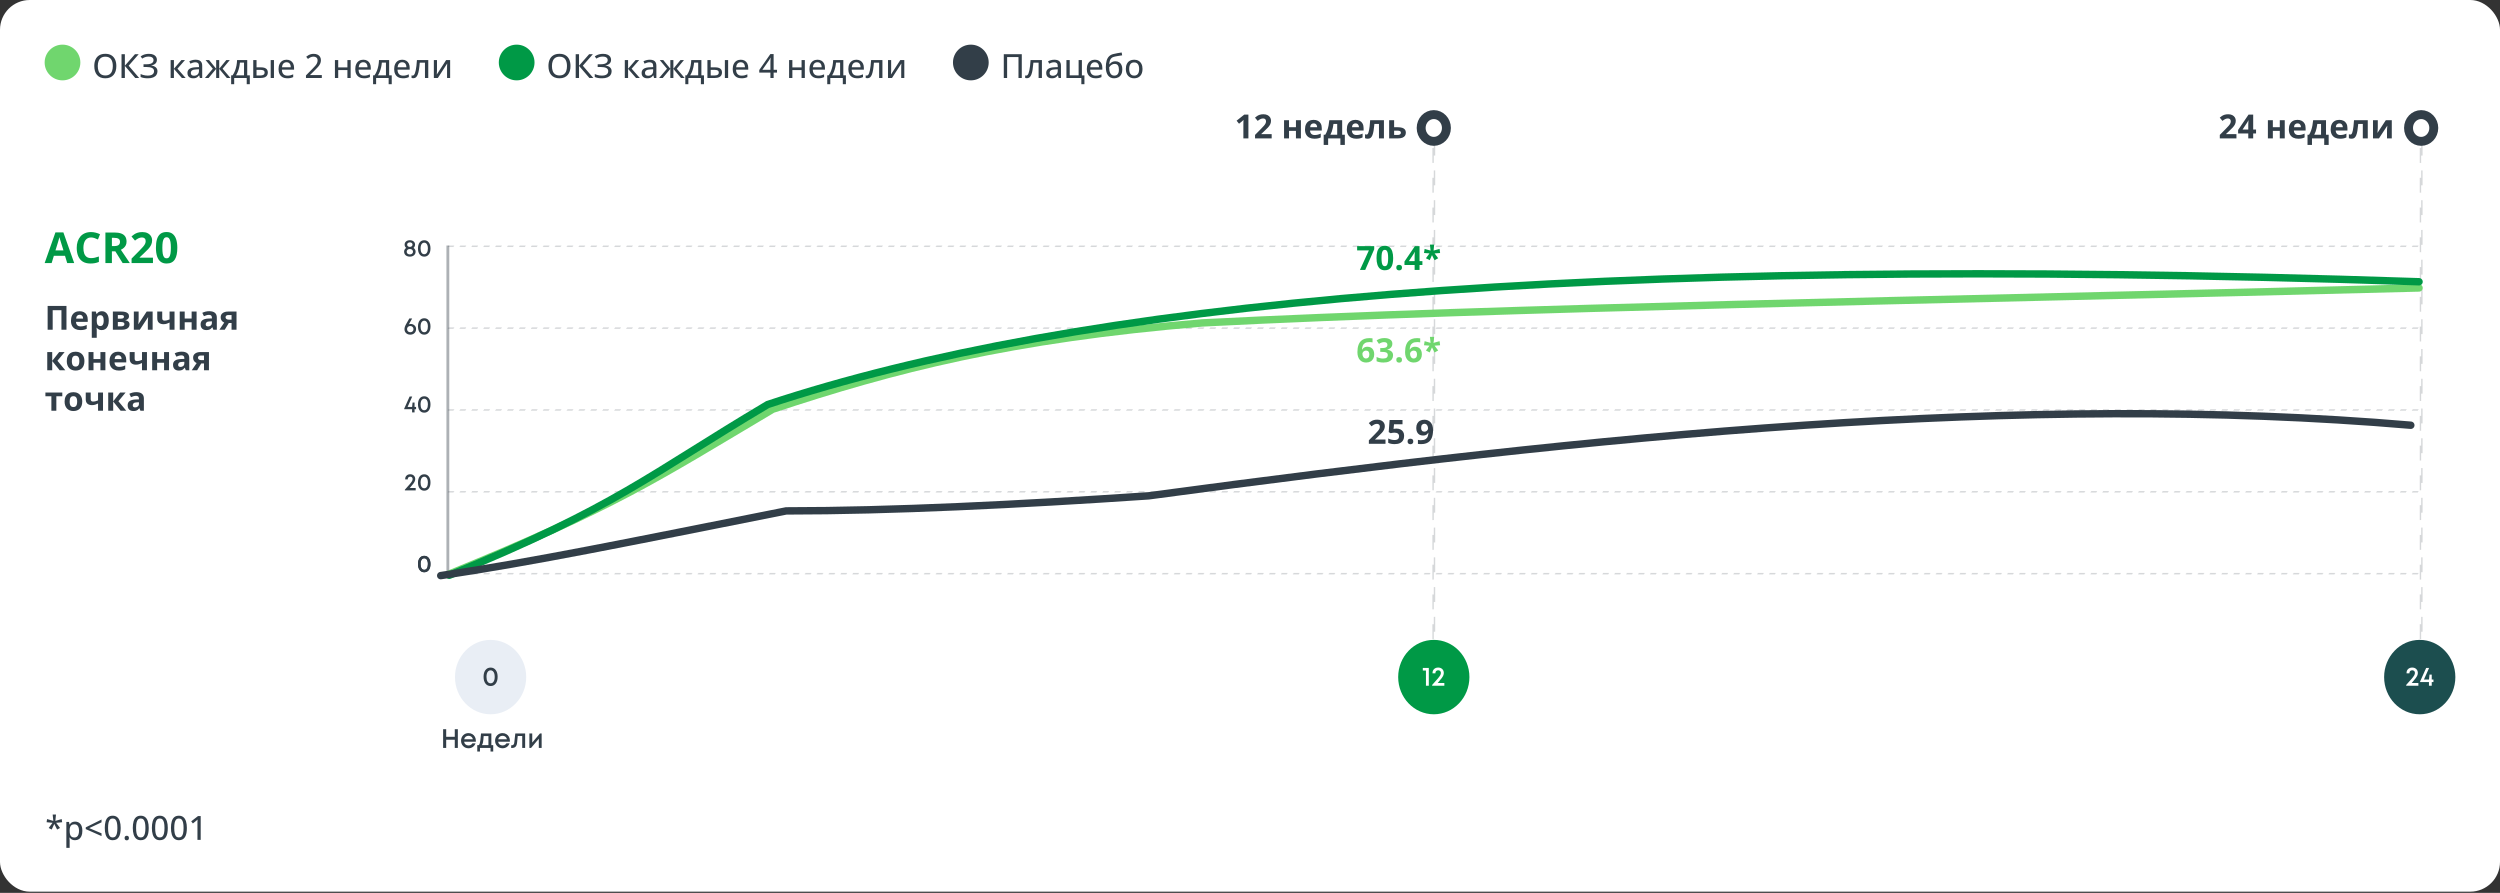 <?xml version="1.0" encoding="UTF-8"?> <svg xmlns="http://www.w3.org/2000/svg" width="1050" height="375" viewBox="0 0 1050 375" fill="none"><rect x="0" y="0" width="1050" height="375" fill="#333333" stroke="none"/><rect width="1050" height="374.5" rx="12.5" fill="white"></rect><rect opacity="0.2" x="188.255" y="103.281" width="828.477" height="0.312" stroke="#323E48" stroke-width="0.312" stroke-dasharray="2.5 2.5"></rect><rect opacity="0.2" x="188.255" y="137.656" width="828.477" height="0.312" stroke="#323E48" stroke-width="0.312" stroke-dasharray="2.5 2.5"></rect><rect opacity="0.2" x="188.255" y="172.031" width="828.477" height="0.312" stroke="#323E48" stroke-width="0.312" stroke-dasharray="2.5 2.5"></rect><rect opacity="0.2" x="188.255" y="206.406" width="828.477" height="0.312" stroke="#323E48" stroke-width="0.312" stroke-dasharray="2.5 2.5"></rect><rect opacity="0.2" x="188.255" y="240.781" width="828.477" height="0.312" stroke="#323E48" stroke-width="0.312" stroke-dasharray="2.5 2.5"></rect><circle cx="26.25" cy="26.25" r="7.5" fill="#70D66E"></circle><path d="M48.86 27.739C48.86 28.509 48.762 29.211 48.566 29.845C48.37 30.474 48.079 31.016 47.691 31.472C47.309 31.923 46.828 32.272 46.249 32.518C45.675 32.764 45.003 32.887 44.232 32.887C43.449 32.887 42.765 32.764 42.182 32.518C41.603 32.272 41.122 31.921 40.739 31.465C40.356 31.009 40.069 30.465 39.878 29.831C39.691 29.198 39.598 28.496 39.598 27.726C39.598 26.7 39.766 25.802 40.103 25.032C40.441 24.262 40.953 23.665 41.642 23.241C42.334 22.813 43.205 22.599 44.253 22.599C45.265 22.599 46.112 22.811 46.796 23.234C47.48 23.658 47.995 24.255 48.341 25.025C48.687 25.791 48.86 26.696 48.86 27.739ZM41.067 27.739C41.067 28.55 41.179 29.252 41.402 29.845C41.63 30.433 41.977 30.888 42.441 31.212C42.911 31.531 43.508 31.69 44.232 31.69C44.966 31.69 45.565 31.531 46.03 31.212C46.495 30.888 46.837 30.433 47.056 29.845C47.274 29.252 47.384 28.55 47.384 27.739C47.384 26.509 47.133 25.547 46.632 24.855C46.13 24.157 45.338 23.809 44.253 23.809C43.524 23.809 42.925 23.968 42.455 24.287C41.986 24.602 41.637 25.053 41.409 25.641C41.181 26.224 41.067 26.924 41.067 27.739ZM58.451 32.75H56.797L52.442 27.678V32.75H51.041V22.756H52.442V27.596L56.694 22.756H58.26L54.035 27.596L58.451 32.75ZM65.902 25.101C65.902 25.775 65.686 26.313 65.253 26.714C64.82 27.11 64.248 27.366 63.537 27.48V27.527C64.38 27.637 65.023 27.899 65.465 28.314C65.912 28.724 66.135 29.261 66.135 29.927C66.135 30.515 65.984 31.032 65.684 31.479C65.383 31.921 64.934 32.267 64.337 32.518C63.74 32.764 62.999 32.887 62.115 32.887C61.518 32.887 60.962 32.843 60.447 32.757C59.932 32.67 59.467 32.531 59.053 32.34V31.089C59.335 31.226 59.645 31.344 59.982 31.444C60.32 31.545 60.661 31.622 61.008 31.677C61.359 31.727 61.689 31.752 61.999 31.752C62.897 31.752 63.571 31.59 64.022 31.267C64.474 30.939 64.699 30.478 64.699 29.886C64.699 29.28 64.424 28.838 63.872 28.56C63.325 28.282 62.562 28.143 61.582 28.143H60.276V26.994H61.527C62.215 26.994 62.776 26.924 63.209 26.782C63.647 26.641 63.968 26.443 64.173 26.188C64.378 25.928 64.481 25.62 64.481 25.265C64.481 24.786 64.3 24.417 63.94 24.157C63.58 23.893 63.095 23.761 62.484 23.761C61.878 23.761 61.363 23.84 60.94 24C60.516 24.155 60.108 24.36 59.716 24.615L59.066 23.665C59.349 23.465 59.666 23.285 60.017 23.125C60.367 22.965 60.755 22.84 61.179 22.749C61.602 22.658 62.065 22.612 62.566 22.612C63.282 22.612 63.888 22.719 64.385 22.934C64.882 23.143 65.257 23.435 65.513 23.809C65.772 24.182 65.902 24.613 65.902 25.101ZM76.197 25.217H77.708L74.529 28.847L77.968 32.75H76.382L73.046 28.929V32.75H71.665V25.217H73.046V28.874L76.197 25.217ZM82.151 25.087C83.081 25.087 83.776 25.294 84.236 25.709C84.697 26.119 84.927 26.769 84.927 27.657V32.75H83.942L83.676 31.656H83.621C83.412 31.93 83.193 32.158 82.965 32.34C82.737 32.522 82.473 32.659 82.172 32.75C81.876 32.841 81.513 32.887 81.085 32.887C80.629 32.887 80.224 32.805 79.868 32.641C79.513 32.477 79.232 32.23 79.027 31.902C78.827 31.57 78.727 31.148 78.727 30.638C78.727 29.872 79.02 29.291 79.608 28.895C80.196 28.498 81.087 28.282 82.281 28.245L83.58 28.19V27.767C83.58 27.179 83.448 26.764 83.184 26.523C82.924 26.281 82.559 26.16 82.09 26.16C81.703 26.16 81.331 26.217 80.976 26.331C80.62 26.44 80.278 26.573 79.95 26.727L79.513 25.73C79.868 25.547 80.272 25.395 80.723 25.271C81.178 25.148 81.655 25.087 82.151 25.087ZM83.566 29.093L82.514 29.141C81.643 29.172 81.03 29.318 80.675 29.578C80.324 29.833 80.148 30.191 80.148 30.651C80.148 31.052 80.269 31.346 80.511 31.533C80.752 31.72 81.071 31.814 81.468 31.814C82.079 31.814 82.58 31.643 82.972 31.301C83.368 30.954 83.566 30.444 83.566 29.77V29.093ZM96.527 25.217L93.485 28.867L96.794 32.75H95.263L92.07 28.929V32.75H90.792V28.929L87.606 32.75H86.075L89.384 28.867L86.335 25.217H87.811L90.792 28.874V25.217H92.07V28.874L95.058 25.217H96.527ZM103.835 25.217V31.643H104.922V35.375H103.623V32.75H98.359V35.375H97.081V31.643H97.683C98.088 31.073 98.425 30.442 98.694 29.749C98.963 29.052 99.171 28.32 99.316 27.555C99.462 26.785 99.546 26.005 99.569 25.217H103.835ZM102.488 26.29H100.766C100.715 26.928 100.618 27.571 100.472 28.218C100.33 28.865 100.146 29.482 99.918 30.07C99.69 30.658 99.421 31.182 99.111 31.643H102.488V26.29ZM106.364 32.75V25.217H107.745V28.273H109.536C110.206 28.273 110.76 28.355 111.197 28.519C111.635 28.678 111.958 28.917 112.168 29.236C112.382 29.555 112.489 29.952 112.489 30.426C112.489 30.9 112.387 31.31 112.182 31.656C111.977 32.003 111.653 32.272 111.211 32.463C110.773 32.654 110.201 32.75 109.495 32.75H106.364ZM107.745 31.697H109.386C109.91 31.697 110.331 31.604 110.65 31.417C110.969 31.23 111.129 30.916 111.129 30.474C111.129 30.054 110.981 29.763 110.685 29.599C110.388 29.43 109.962 29.346 109.406 29.346H107.745V31.697ZM113.692 32.75V25.217H115.066V32.75H113.692ZM120.364 25.08C121.021 25.08 121.583 25.221 122.053 25.504C122.522 25.782 122.882 26.176 123.133 26.686C123.383 27.197 123.509 27.799 123.509 28.491V29.27H118.396C118.409 30.077 118.617 30.697 119.018 31.13C119.419 31.558 119.981 31.773 120.706 31.773C121.185 31.773 121.611 31.727 121.984 31.636C122.358 31.545 122.745 31.41 123.146 31.232V32.388C122.768 32.561 122.388 32.686 122.005 32.764C121.627 32.846 121.173 32.887 120.645 32.887C119.915 32.887 119.275 32.741 118.724 32.449C118.177 32.158 117.751 31.727 117.445 31.157C117.14 30.583 116.987 29.877 116.987 29.038C116.987 28.209 117.126 27.5 117.404 26.912C117.682 26.32 118.074 25.866 118.58 25.552C119.086 25.237 119.681 25.08 120.364 25.08ZM120.357 26.146C119.801 26.146 119.355 26.329 119.018 26.693C118.68 27.053 118.482 27.571 118.423 28.245H122.128C122.123 27.83 122.057 27.466 121.93 27.151C121.802 26.837 121.608 26.591 121.349 26.413C121.093 26.235 120.763 26.146 120.357 26.146ZM135.164 32.75H128.506V31.67L131.138 28.997C131.639 28.491 132.054 28.049 132.382 27.671C132.715 27.288 132.965 26.919 133.134 26.564C133.302 26.203 133.387 25.811 133.387 25.388C133.387 24.868 133.234 24.472 132.929 24.198C132.623 23.925 132.218 23.788 131.712 23.788C131.256 23.788 130.844 23.872 130.475 24.041C130.11 24.205 129.732 24.442 129.34 24.752L128.602 23.836C128.87 23.608 129.162 23.403 129.477 23.221C129.791 23.034 130.135 22.886 130.509 22.776C130.882 22.667 131.297 22.612 131.753 22.612C132.377 22.612 132.915 22.722 133.366 22.94C133.822 23.159 134.173 23.469 134.419 23.87C134.665 24.271 134.788 24.741 134.788 25.278C134.788 25.811 134.681 26.306 134.467 26.762C134.257 27.213 133.959 27.662 133.571 28.108C133.184 28.555 132.726 29.031 132.197 29.537L130.249 31.465V31.526H135.164V32.75ZM142.048 25.217V28.314H145.91V25.217H147.277V32.75H145.91V29.421H142.048V32.75H140.667V25.217H142.048ZM152.589 25.08C153.245 25.08 153.808 25.221 154.277 25.504C154.747 25.782 155.107 26.176 155.357 26.686C155.608 27.197 155.733 27.799 155.733 28.491V29.27H150.62C150.634 30.077 150.841 30.697 151.242 31.13C151.643 31.558 152.206 31.773 152.931 31.773C153.409 31.773 153.835 31.727 154.209 31.636C154.583 31.545 154.97 31.41 155.371 31.232V32.388C154.993 32.561 154.612 32.686 154.229 32.764C153.851 32.846 153.398 32.887 152.869 32.887C152.14 32.887 151.5 32.741 150.948 32.449C150.401 32.158 149.975 31.727 149.67 31.157C149.365 30.583 149.212 29.877 149.212 29.038C149.212 28.209 149.351 27.5 149.629 26.912C149.907 26.32 150.299 25.866 150.805 25.552C151.311 25.237 151.905 25.08 152.589 25.08ZM152.582 26.146C152.026 26.146 151.579 26.329 151.242 26.693C150.905 27.053 150.707 27.571 150.647 28.245H154.353C154.348 27.83 154.282 27.466 154.154 27.151C154.027 26.837 153.833 26.591 153.573 26.413C153.318 26.235 152.988 26.146 152.582 26.146ZM163.444 25.217V31.643H164.531V35.375H163.232V32.75H157.969V35.375H156.69V31.643H157.292C157.698 31.073 158.035 30.442 158.304 29.749C158.573 29.052 158.78 28.32 158.926 27.555C159.072 26.785 159.156 26.005 159.179 25.217H163.444ZM162.098 26.29H160.375C160.325 26.928 160.227 27.571 160.081 28.218C159.94 28.865 159.755 29.482 159.527 30.07C159.299 30.658 159.031 31.182 158.721 31.643H162.098V26.29ZM168.927 25.08C169.583 25.08 170.146 25.221 170.615 25.504C171.085 25.782 171.445 26.176 171.695 26.686C171.946 27.197 172.071 27.799 172.071 28.491V29.27H166.958C166.972 30.077 167.179 30.697 167.58 31.13C167.981 31.558 168.544 31.773 169.269 31.773C169.747 31.773 170.173 31.727 170.547 31.636C170.921 31.545 171.308 31.41 171.709 31.232V32.388C171.331 32.561 170.95 32.686 170.567 32.764C170.189 32.846 169.736 32.887 169.207 32.887C168.478 32.887 167.838 32.741 167.286 32.449C166.739 32.158 166.313 31.727 166.008 31.157C165.702 30.583 165.55 29.877 165.55 29.038C165.55 28.209 165.689 27.5 165.967 26.912C166.245 26.32 166.637 25.866 167.143 25.552C167.648 25.237 168.243 25.08 168.927 25.08ZM168.92 26.146C168.364 26.146 167.917 26.329 167.58 26.693C167.243 27.053 167.045 27.571 166.985 28.245H170.69C170.686 27.83 170.62 27.466 170.492 27.151C170.365 26.837 170.171 26.591 169.911 26.413C169.656 26.235 169.326 26.146 168.92 26.146ZM179.871 32.75H178.483V26.324H176.296C176.205 27.491 176.091 28.489 175.954 29.318C175.817 30.143 175.644 30.818 175.435 31.342C175.229 31.861 174.979 32.244 174.683 32.49C174.386 32.732 174.029 32.852 173.609 32.852C173.459 32.852 173.318 32.841 173.186 32.818C173.053 32.8 172.939 32.77 172.844 32.73V31.663C172.912 31.69 172.985 31.711 173.062 31.725C173.14 31.734 173.222 31.738 173.309 31.738C173.495 31.738 173.666 31.663 173.821 31.513C173.981 31.358 174.124 31.119 174.252 30.795C174.384 30.467 174.503 30.047 174.607 29.537C174.717 29.027 174.812 28.414 174.895 27.698C174.977 26.978 175.049 26.151 175.113 25.217H179.871V32.75ZM183.535 25.217V29.51C183.535 29.615 183.531 29.751 183.521 29.92C183.517 30.084 183.508 30.257 183.494 30.439C183.485 30.622 183.476 30.793 183.467 30.952C183.458 31.112 183.449 31.235 183.439 31.321L187.384 25.217H189.059V32.75H187.76V28.539C187.76 28.37 187.762 28.163 187.767 27.917C187.776 27.666 187.787 27.425 187.801 27.192C187.814 26.96 187.824 26.78 187.828 26.652L183.897 32.75H182.216V25.217H183.535Z" fill="#323E48"></path><circle cx="217" cy="26.25" r="7.5" fill="#009946"></circle><path d="M239.61 27.739C239.61 28.509 239.512 29.211 239.316 29.845C239.12 30.474 238.829 31.016 238.441 31.472C238.059 31.923 237.578 32.272 236.999 32.518C236.425 32.764 235.753 32.887 234.982 32.887C234.199 32.887 233.515 32.764 232.932 32.518C232.353 32.272 231.872 31.921 231.489 31.465C231.106 31.009 230.819 30.465 230.628 29.831C230.441 29.198 230.348 28.496 230.348 27.726C230.348 26.7 230.516 25.802 230.854 25.032C231.191 24.262 231.703 23.665 232.392 23.241C233.084 22.813 233.955 22.599 235.003 22.599C236.015 22.599 236.862 22.811 237.546 23.234C238.229 23.658 238.744 24.255 239.091 25.025C239.437 25.791 239.61 26.696 239.61 27.739ZM231.817 27.739C231.817 28.55 231.929 29.252 232.152 29.845C232.38 30.433 232.727 30.888 233.191 31.212C233.661 31.531 234.258 31.69 234.982 31.69C235.716 31.69 236.315 31.531 236.78 31.212C237.245 30.888 237.587 30.433 237.806 29.845C238.024 29.252 238.134 28.55 238.134 27.739C238.134 26.509 237.883 25.547 237.382 24.855C236.881 24.157 236.088 23.809 235.003 23.809C234.274 23.809 233.674 23.968 233.205 24.287C232.736 24.602 232.387 25.053 232.159 25.641C231.931 26.224 231.817 26.924 231.817 27.739ZM249.201 32.75H247.547L243.192 27.678V32.75H241.791V22.756H243.192V27.596L247.444 22.756H249.01L244.785 27.596L249.201 32.75ZM256.652 25.101C256.652 25.775 256.436 26.313 256.003 26.714C255.57 27.11 254.998 27.366 254.287 27.48V27.527C255.13 27.637 255.773 27.899 256.215 28.314C256.661 28.724 256.885 29.261 256.885 29.927C256.885 30.515 256.734 31.032 256.434 31.479C256.133 31.921 255.684 32.267 255.087 32.518C254.49 32.764 253.749 32.887 252.865 32.887C252.268 32.887 251.712 32.843 251.197 32.757C250.682 32.67 250.217 32.531 249.803 32.34V31.089C250.085 31.226 250.395 31.344 250.732 31.444C251.07 31.545 251.411 31.622 251.758 31.677C252.109 31.727 252.439 31.752 252.749 31.752C253.647 31.752 254.321 31.59 254.772 31.267C255.224 30.939 255.449 30.478 255.449 29.886C255.449 29.28 255.174 28.838 254.622 28.56C254.075 28.282 253.312 28.143 252.332 28.143H251.026V26.994H252.277C252.965 26.994 253.526 26.924 253.959 26.782C254.396 26.641 254.718 26.443 254.923 26.188C255.128 25.928 255.23 25.62 255.23 25.265C255.23 24.786 255.05 24.417 254.69 24.157C254.33 23.893 253.845 23.761 253.234 23.761C252.628 23.761 252.113 23.84 251.689 24C251.266 24.155 250.858 24.36 250.466 24.615L249.816 23.665C250.099 23.465 250.416 23.285 250.767 23.125C251.118 22.965 251.505 22.84 251.929 22.749C252.353 22.658 252.815 22.612 253.316 22.612C254.032 22.612 254.638 22.719 255.135 22.934C255.632 23.143 256.007 23.435 256.263 23.809C256.522 24.182 256.652 24.613 256.652 25.101ZM266.947 25.217H268.458L265.279 28.847L268.718 32.75H267.132L263.796 28.929V32.75H262.415V25.217H263.796V28.874L266.947 25.217ZM272.901 25.087C273.831 25.087 274.526 25.294 274.986 25.709C275.447 26.119 275.677 26.769 275.677 27.657V32.75H274.692L274.426 31.656H274.371C274.161 31.93 273.943 32.158 273.715 32.34C273.487 32.522 273.223 32.659 272.922 32.75C272.626 32.841 272.263 32.887 271.835 32.887C271.379 32.887 270.974 32.805 270.618 32.641C270.263 32.477 269.982 32.23 269.777 31.902C269.577 31.57 269.477 31.148 269.477 30.638C269.477 29.872 269.771 29.291 270.358 28.895C270.946 28.498 271.837 28.282 273.031 28.245L274.33 28.19V27.767C274.33 27.179 274.198 26.764 273.934 26.523C273.674 26.281 273.309 26.16 272.84 26.16C272.452 26.16 272.081 26.217 271.726 26.331C271.37 26.44 271.028 26.573 270.7 26.727L270.263 25.73C270.618 25.547 271.021 25.395 271.473 25.271C271.928 25.148 272.405 25.087 272.901 25.087ZM274.316 29.093L273.264 29.141C272.393 29.172 271.78 29.318 271.425 29.578C271.074 29.833 270.898 30.191 270.898 30.651C270.898 31.052 271.019 31.346 271.261 31.533C271.502 31.72 271.821 31.814 272.218 31.814C272.828 31.814 273.33 31.643 273.722 31.301C274.118 30.954 274.316 30.444 274.316 29.77V29.093ZM287.277 25.217L284.235 28.867L287.544 32.75H286.013L282.82 28.929V32.75H281.542V28.929L278.356 32.75H276.825L280.134 28.867L277.085 25.217H278.562L281.542 28.874V25.217H282.82V28.874L285.808 25.217H287.277ZM294.585 25.217V31.643H295.672V35.375H294.373V32.75H289.109V35.375H287.831V31.643H288.433C288.838 31.073 289.175 30.442 289.444 29.749C289.713 29.052 289.921 28.32 290.066 27.555C290.212 26.785 290.297 26.005 290.319 25.217H294.585ZM293.238 26.29H291.516C291.465 26.928 291.368 27.571 291.222 28.218C291.08 28.865 290.896 29.482 290.668 30.07C290.44 30.658 290.171 31.182 289.861 31.643H293.238V26.29ZM297.114 32.75V25.217H298.495V28.273H300.286C300.956 28.273 301.51 28.355 301.947 28.519C302.385 28.678 302.708 28.917 302.918 29.236C303.132 29.555 303.239 29.952 303.239 30.426C303.239 30.9 303.137 31.31 302.932 31.656C302.727 32.003 302.403 32.272 301.961 32.463C301.523 32.654 300.951 32.75 300.245 32.75H297.114ZM298.495 31.697H300.136C300.66 31.697 301.081 31.604 301.4 31.417C301.719 31.23 301.879 30.916 301.879 30.474C301.879 30.054 301.731 29.763 301.435 29.599C301.138 29.43 300.712 29.346 300.156 29.346H298.495V31.697ZM304.442 32.75V25.217H305.816V32.75H304.442ZM311.114 25.08C311.771 25.08 312.333 25.221 312.803 25.504C313.272 25.782 313.632 26.176 313.883 26.686C314.133 27.197 314.259 27.799 314.259 28.491V29.27H309.146C309.159 30.077 309.367 30.697 309.768 31.13C310.169 31.558 310.731 31.773 311.456 31.773C311.935 31.773 312.361 31.727 312.734 31.636C313.108 31.545 313.495 31.41 313.896 31.232V32.388C313.518 32.561 313.138 32.686 312.755 32.764C312.377 32.846 311.923 32.887 311.395 32.887C310.665 32.887 310.025 32.741 309.474 32.449C308.927 32.158 308.501 31.727 308.195 31.157C307.89 30.583 307.737 29.877 307.737 29.038C307.737 28.209 307.876 27.5 308.154 26.912C308.432 26.32 308.824 25.866 309.33 25.552C309.836 25.237 310.431 25.08 311.114 25.08ZM311.107 26.146C310.551 26.146 310.105 26.329 309.768 26.693C309.43 27.053 309.232 27.571 309.173 28.245H312.878C312.873 27.83 312.807 27.466 312.68 27.151C312.552 26.837 312.358 26.591 312.099 26.413C311.843 26.235 311.513 26.146 311.107 26.146ZM326.345 30.494H324.923V32.75H323.576V30.494H318.887V29.407L323.549 22.715H324.923V29.311H326.345V30.494ZM323.576 29.311V26.44C323.576 26.213 323.578 25.996 323.583 25.791C323.588 25.581 323.594 25.383 323.604 25.196C323.613 25.009 323.622 24.836 323.631 24.677C323.64 24.513 323.647 24.365 323.651 24.232H323.597C323.51 24.415 323.412 24.604 323.303 24.8C323.198 24.996 323.086 25.178 322.968 25.347L320.199 29.311H323.576ZM332.798 25.217V28.314H336.66V25.217H338.027V32.75H336.66V29.421H332.798V32.75H331.417V25.217H332.798ZM343.339 25.08C343.995 25.08 344.558 25.221 345.027 25.504C345.497 25.782 345.857 26.176 346.107 26.686C346.358 27.197 346.483 27.799 346.483 28.491V29.27H341.37C341.384 30.077 341.591 30.697 341.992 31.13C342.393 31.558 342.956 31.773 343.681 31.773C344.159 31.773 344.585 31.727 344.959 31.636C345.333 31.545 345.72 31.41 346.121 31.232V32.388C345.743 32.561 345.362 32.686 344.979 32.764C344.601 32.846 344.148 32.887 343.619 32.887C342.89 32.887 342.25 32.741 341.698 32.449C341.151 32.158 340.725 31.727 340.42 31.157C340.115 30.583 339.962 29.877 339.962 29.038C339.962 28.209 340.101 27.5 340.379 26.912C340.657 26.32 341.049 25.866 341.555 25.552C342.061 25.237 342.655 25.08 343.339 25.08ZM343.332 26.146C342.776 26.146 342.329 26.329 341.992 26.693C341.655 27.053 341.457 27.571 341.397 28.245H345.103C345.098 27.83 345.032 27.466 344.904 27.151C344.777 26.837 344.583 26.591 344.323 26.413C344.068 26.235 343.738 26.146 343.332 26.146ZM354.194 25.217V31.643H355.281V35.375H353.982V32.75H348.719V35.375H347.44V31.643H348.042C348.448 31.073 348.785 30.442 349.054 29.749C349.323 29.052 349.53 28.32 349.676 27.555C349.822 26.785 349.906 26.005 349.929 25.217H354.194ZM352.848 26.29H351.125C351.075 26.928 350.977 27.571 350.831 28.218C350.69 28.865 350.505 29.482 350.277 30.07C350.049 30.658 349.781 31.182 349.471 31.643H352.848V26.29ZM359.677 25.08C360.333 25.08 360.896 25.221 361.365 25.504C361.835 25.782 362.195 26.176 362.445 26.686C362.696 27.197 362.821 27.799 362.821 28.491V29.27H357.708C357.722 30.077 357.929 30.697 358.33 31.13C358.731 31.558 359.294 31.773 360.019 31.773C360.497 31.773 360.923 31.727 361.297 31.636C361.671 31.545 362.058 31.41 362.459 31.232V32.388C362.081 32.561 361.7 32.686 361.317 32.764C360.939 32.846 360.486 32.887 359.957 32.887C359.228 32.887 358.588 32.741 358.036 32.449C357.489 32.158 357.063 31.727 356.758 31.157C356.452 30.583 356.3 29.877 356.3 29.038C356.3 28.209 356.439 27.5 356.717 26.912C356.995 26.32 357.387 25.866 357.893 25.552C358.398 25.237 358.993 25.08 359.677 25.08ZM359.67 26.146C359.114 26.146 358.667 26.329 358.33 26.693C357.993 27.053 357.795 27.571 357.735 28.245H361.44C361.436 27.83 361.37 27.466 361.242 27.151C361.115 26.837 360.921 26.591 360.661 26.413C360.406 26.235 360.076 26.146 359.67 26.146ZM370.621 32.75H369.233V26.324H367.046C366.955 27.491 366.841 28.489 366.704 29.318C366.567 30.143 366.394 30.818 366.185 31.342C365.979 31.861 365.729 32.244 365.433 32.49C365.136 32.732 364.779 32.852 364.359 32.852C364.209 32.852 364.068 32.841 363.936 32.818C363.803 32.8 363.689 32.77 363.594 32.73V31.663C363.662 31.69 363.735 31.711 363.812 31.725C363.89 31.734 363.972 31.738 364.059 31.738C364.245 31.738 364.416 31.663 364.571 31.513C364.731 31.358 364.874 31.119 365.002 30.795C365.134 30.467 365.253 30.047 365.357 29.537C365.467 29.027 365.562 28.414 365.645 27.698C365.727 26.978 365.799 26.151 365.863 25.217H370.621V32.75ZM374.285 25.217V29.51C374.285 29.615 374.281 29.751 374.271 29.92C374.267 30.084 374.258 30.257 374.244 30.439C374.235 30.622 374.226 30.793 374.217 30.952C374.208 31.112 374.199 31.235 374.189 31.321L378.134 25.217H379.809V32.75H378.51V28.539C378.51 28.37 378.512 28.163 378.517 27.917C378.526 27.666 378.537 27.425 378.551 27.192C378.564 26.96 378.574 26.78 378.578 26.652L374.647 32.75H372.966V25.217H374.285Z" fill="#323E48"></path><circle cx="407.75" cy="26.25" r="7.5" fill="#323E48"></circle><path d="M421.59 32.75V22.756H429.15V32.75H427.763V23.966H422.991V32.75H421.59ZM437.6 32.75H436.212V26.324H434.024C433.933 27.491 433.819 28.489 433.683 29.318C433.546 30.143 433.373 30.818 433.163 31.342C432.958 31.861 432.707 32.244 432.411 32.49C432.115 32.732 431.757 32.852 431.338 32.852C431.188 32.852 431.046 32.841 430.914 32.818C430.782 32.8 430.668 32.77 430.572 32.73V31.663C430.641 31.69 430.714 31.711 430.791 31.725C430.868 31.734 430.951 31.738 431.037 31.738C431.224 31.738 431.395 31.663 431.55 31.513C431.709 31.358 431.853 31.119 431.98 30.795C432.113 30.467 432.231 30.047 432.336 29.537C432.445 29.027 432.541 28.414 432.623 27.698C432.705 26.978 432.778 26.151 432.842 25.217H437.6V32.75ZM442.829 25.087C443.759 25.087 444.454 25.294 444.914 25.709C445.374 26.119 445.604 26.769 445.604 27.657V32.75H444.62L444.354 31.656H444.299C444.089 31.93 443.87 32.158 443.643 32.34C443.415 32.522 443.15 32.659 442.85 32.75C442.553 32.841 442.191 32.887 441.763 32.887C441.307 32.887 440.901 32.805 440.546 32.641C440.19 32.477 439.91 32.23 439.705 31.902C439.505 31.57 439.404 31.148 439.404 30.638C439.404 29.872 439.698 29.291 440.286 28.895C440.874 28.498 441.765 28.282 442.959 28.245L444.258 28.19V27.767C444.258 27.179 444.126 26.764 443.861 26.523C443.602 26.281 443.237 26.16 442.768 26.16C442.38 26.16 442.009 26.217 441.653 26.331C441.298 26.44 440.956 26.573 440.628 26.727L440.19 25.73C440.546 25.547 440.949 25.395 441.4 25.271C441.856 25.148 442.332 25.087 442.829 25.087ZM444.244 29.093L443.191 29.141C442.321 29.172 441.708 29.318 441.353 29.578C441.002 29.833 440.826 30.191 440.826 30.651C440.826 31.052 440.947 31.346 441.188 31.533C441.43 31.72 441.749 31.814 442.146 31.814C442.756 31.814 443.257 31.643 443.649 31.301C444.046 30.954 444.244 30.444 444.244 29.77V29.093ZM455.462 35.375H454.163V32.75H447.901V25.217H449.282V31.636H453.021V25.217H454.396V31.656H455.462V35.375ZM459.837 25.08C460.493 25.08 461.056 25.221 461.525 25.504C461.995 25.782 462.355 26.176 462.605 26.686C462.856 27.197 462.981 27.799 462.981 28.491V29.27H457.868C457.882 30.077 458.089 30.697 458.49 31.13C458.891 31.558 459.454 31.773 460.179 31.773C460.657 31.773 461.083 31.727 461.457 31.636C461.831 31.545 462.218 31.41 462.619 31.232V32.388C462.241 32.561 461.86 32.686 461.478 32.764C461.099 32.846 460.646 32.887 460.117 32.887C459.388 32.887 458.748 32.741 458.196 32.449C457.649 32.158 457.223 31.727 456.918 31.157C456.613 30.583 456.46 29.877 456.46 29.038C456.46 28.209 456.599 27.5 456.877 26.912C457.155 26.32 457.547 25.866 458.053 25.552C458.559 25.237 459.153 25.08 459.837 25.08ZM459.83 26.146C459.274 26.146 458.827 26.329 458.49 26.693C458.153 27.053 457.955 27.571 457.896 28.245H461.601C461.596 27.83 461.53 27.466 461.402 27.151C461.275 26.837 461.081 26.591 460.821 26.413C460.566 26.235 460.236 26.146 459.83 26.146ZM464.451 28.231C464.451 27.151 464.563 26.231 464.786 25.47C465.009 24.704 465.358 24.091 465.832 23.631C466.306 23.166 466.921 22.849 467.678 22.681C468.238 22.539 468.806 22.419 469.38 22.318C469.959 22.218 470.531 22.127 471.096 22.045L471.308 23.248C471.03 23.285 470.738 23.328 470.433 23.378C470.127 23.424 469.822 23.471 469.517 23.521C469.211 23.572 468.92 23.624 468.642 23.679C468.368 23.733 468.124 23.79 467.91 23.85C467.505 23.945 467.158 24.109 466.871 24.342C466.584 24.574 466.358 24.905 466.194 25.333C466.035 25.757 465.937 26.308 465.9 26.987H465.989C466.121 26.796 466.301 26.605 466.529 26.413C466.757 26.217 467.031 26.055 467.35 25.928C467.669 25.8 468.031 25.736 468.437 25.736C469.075 25.736 469.61 25.873 470.043 26.146C470.48 26.42 470.811 26.81 471.034 27.315C471.262 27.817 471.376 28.414 471.376 29.106C471.376 29.936 471.23 30.633 470.938 31.198C470.651 31.759 470.248 32.18 469.729 32.463C469.209 32.745 468.601 32.887 467.903 32.887C467.366 32.887 466.882 32.784 466.454 32.579C466.03 32.374 465.668 32.073 465.367 31.677C465.071 31.276 464.843 30.788 464.684 30.214C464.529 29.635 464.451 28.974 464.451 28.231ZM467.999 31.759C468.4 31.759 468.744 31.674 469.031 31.506C469.323 31.333 469.549 31.061 469.708 30.692C469.868 30.323 469.947 29.838 469.947 29.236C469.947 28.489 469.808 27.903 469.53 27.48C469.252 27.051 468.803 26.837 468.184 26.837C467.796 26.837 467.443 26.921 467.124 27.09C466.81 27.254 466.543 27.45 466.324 27.678C466.105 27.906 465.948 28.108 465.853 28.286C465.853 28.724 465.884 29.15 465.948 29.564C466.017 29.975 466.128 30.346 466.283 30.679C466.443 31.011 466.661 31.276 466.939 31.472C467.222 31.663 467.575 31.759 467.999 31.759ZM479.859 28.97C479.859 29.59 479.777 30.143 479.613 30.631C479.454 31.114 479.219 31.524 478.909 31.861C478.604 32.194 478.235 32.449 477.802 32.627C477.369 32.8 476.879 32.887 476.332 32.887C475.822 32.887 475.352 32.8 474.924 32.627C474.5 32.449 474.133 32.194 473.823 31.861C473.513 31.524 473.274 31.114 473.105 30.631C472.937 30.143 472.853 29.59 472.853 28.97C472.853 28.145 472.994 27.443 473.276 26.864C473.559 26.281 473.962 25.839 474.486 25.538C475.015 25.233 475.644 25.08 476.373 25.08C477.066 25.08 477.674 25.233 478.198 25.538C478.722 25.843 479.13 26.285 479.422 26.864C479.714 27.443 479.859 28.145 479.859 28.97ZM474.261 28.97C474.261 29.549 474.334 30.047 474.479 30.467C474.63 30.881 474.858 31.201 475.163 31.424C475.473 31.647 475.872 31.759 476.359 31.759C476.838 31.759 477.232 31.647 477.542 31.424C477.852 31.201 478.08 30.881 478.226 30.467C478.371 30.047 478.444 29.549 478.444 28.97C478.444 28.395 478.371 27.903 478.226 27.493C478.08 27.083 477.852 26.769 477.542 26.55C477.237 26.331 476.838 26.222 476.346 26.222C475.626 26.222 475.097 26.463 474.76 26.946C474.427 27.425 474.261 28.099 474.261 28.97Z" fill="#323E48"></path><rect opacity="0.2" x="1016.59" y="59.674" width="0.598" height="216.277" stroke="#323E48" stroke-width="0.598" stroke-dasharray="6.25 6.25"></rect><rect opacity="0.2" x="601.895" y="59.674" width="0.598" height="216.277" stroke="#323E48" stroke-width="0.598" stroke-dasharray="6.25 6.25"></rect><ellipse cx="206.05" cy="284.375" rx="14.96" ry="15.625" fill="#E9EEF5"></ellipse><ellipse cx="602.194" cy="284.375" rx="14.96" ry="15.625" fill="#009946"></ellipse><ellipse cx="1016.29" cy="284.375" rx="14.96" ry="15.625" fill="#1C4E4F"></ellipse><path d="M191.001 306.25H192.295V314.125H191.001V310.694H187.401V314.125H186.108V306.25H187.401V309.467H191.001V306.25ZM199.863 311.099C199.863 311.211 199.856 311.35 199.841 311.515H194.913C194.988 312.002 195.191 312.389 195.521 312.674C195.858 312.959 196.275 313.101 196.77 313.101C197.01 313.101 197.235 313.067 197.445 313C197.655 312.925 197.838 312.824 197.996 312.696C198.161 312.561 198.296 312.4 198.401 312.212H199.717C199.477 312.857 199.095 313.364 198.57 313.731C198.045 314.091 197.445 314.271 196.77 314.271C195.877 314.271 195.131 313.967 194.531 313.36C193.938 312.752 193.642 311.995 193.642 311.087C193.642 310.18 193.938 309.422 194.531 308.815C195.131 308.207 195.877 307.904 196.77 307.904C197.377 307.904 197.917 308.05 198.39 308.343C198.862 308.627 199.226 309.014 199.481 309.501C199.736 309.981 199.863 310.514 199.863 311.099ZM196.77 309.029C196.305 309.029 195.907 309.16 195.577 309.422C195.255 309.685 195.041 310.045 194.936 310.502H198.615C198.54 310.195 198.416 309.932 198.243 309.715C198.071 309.49 197.857 309.321 197.602 309.209C197.355 309.089 197.077 309.029 196.77 309.029ZM206.367 312.944H207.154V315.655H206.018V314.125H201.585V315.655H200.449V312.944H201.09C201.263 312.801 201.394 312.584 201.484 312.291C201.582 311.999 201.668 311.556 201.743 310.964C201.818 310.364 201.915 309.392 202.035 308.05H206.367V312.944ZM203.138 309.152C203.055 310.375 202.962 311.252 202.857 311.785C202.752 312.317 202.598 312.704 202.395 312.944H205.14V309.152H203.138ZM214.157 311.099C214.157 311.211 214.149 311.35 214.134 311.515H209.207C209.282 312.002 209.484 312.389 209.814 312.674C210.152 312.959 210.568 313.101 211.063 313.101C211.303 313.101 211.528 313.067 211.738 313C211.948 312.925 212.132 312.824 212.289 312.696C212.454 312.561 212.589 312.4 212.694 312.212H214.01C213.77 312.857 213.388 313.364 212.863 313.731C212.338 314.091 211.738 314.271 211.063 314.271C210.17 314.271 209.424 313.967 208.824 313.36C208.232 312.752 207.935 311.995 207.935 311.087C207.935 310.18 208.232 309.422 208.824 308.815C209.424 308.207 210.17 307.904 211.063 307.904C211.67 307.904 212.21 308.05 212.683 308.343C213.155 308.627 213.519 309.014 213.774 309.501C214.029 309.981 214.157 310.514 214.157 311.099ZM211.063 309.029C210.598 309.029 210.2 309.16 209.87 309.422C209.548 309.685 209.334 310.045 209.229 310.502H212.908C212.833 310.195 212.709 309.932 212.537 309.715C212.364 309.49 212.15 309.321 211.895 309.209C211.648 309.089 211.37 309.029 211.063 309.029ZM216.43 308.05H220.559V314.125H219.333V309.13H217.454L217.184 311.819C217.102 312.674 216.88 313.277 216.52 313.63C216.168 313.982 215.632 314.159 214.912 314.159H214.698V313.011H214.99C215.583 313.011 215.917 312.64 215.992 311.897L216.43 308.05ZM226.793 308.05H227.49V314.125H226.298V310.266L223.058 314.125H222.338V308.05H223.542V311.875L226.793 308.05Z" fill="#323E48"></path><path d="M597.582 280.519H600.102V288H598.898V281.61H597.582V280.519ZM603.834 286.852H606.624V288H601.506V287.674C602.623 286.451 603.429 285.54 603.924 284.94C604.427 284.332 604.761 283.871 604.926 283.556C605.091 283.241 605.173 282.93 605.173 282.622C605.173 282.405 605.124 282.214 605.027 282.049C604.937 281.884 604.806 281.756 604.633 281.666C604.468 281.569 604.273 281.52 604.048 281.52C603.696 281.52 603.411 281.625 603.193 281.835C602.983 282.037 602.878 282.304 602.878 282.634V282.802H601.663V282.634C601.663 281.959 601.881 281.415 602.316 281.002C602.751 280.582 603.324 280.372 604.037 280.372C604.734 280.372 605.301 280.582 605.736 281.002C606.178 281.422 606.399 281.962 606.399 282.622C606.399 282.967 606.336 283.301 606.208 283.624C606.088 283.946 605.841 284.362 605.466 284.872C605.098 285.375 604.554 286.035 603.834 286.852Z" fill="white"></path><path d="M524.329 58.125H522.217V52.342C522.217 52.182 522.219 51.986 522.224 51.754C522.228 51.517 522.235 51.275 522.244 51.029C522.253 50.779 522.262 50.553 522.271 50.352C522.221 50.412 522.119 50.514 521.964 50.66C521.813 50.801 521.672 50.929 521.54 51.043L520.392 51.966L519.373 50.694L522.593 48.131H524.329V58.125ZM534.104 58.125H527.118V56.655L529.627 54.119C530.133 53.6 530.538 53.167 530.844 52.82C531.154 52.469 531.377 52.15 531.514 51.863C531.655 51.576 531.726 51.269 531.726 50.94C531.726 50.544 531.614 50.248 531.391 50.052C531.172 49.851 530.878 49.751 530.509 49.751C530.121 49.751 529.745 49.84 529.381 50.018C529.016 50.195 528.636 50.448 528.239 50.776L527.091 49.416C527.378 49.17 527.681 48.938 528 48.719C528.324 48.5 528.697 48.325 529.121 48.192C529.549 48.056 530.062 47.987 530.659 47.987C531.315 47.987 531.878 48.106 532.348 48.343C532.822 48.58 533.186 48.903 533.441 49.313C533.697 49.719 533.824 50.179 533.824 50.694C533.824 51.246 533.715 51.749 533.496 52.205C533.277 52.661 532.958 53.112 532.539 53.559C532.124 54.005 531.623 54.5 531.035 55.042L529.75 56.252V56.348H534.104V58.125ZM541.385 50.482V53.422H544.297V50.482H546.382V58.125H544.297V54.974H541.385V58.125H539.3V50.482H541.385ZM551.721 50.339C552.427 50.339 553.035 50.476 553.546 50.749C554.056 51.018 554.451 51.41 554.729 51.925C555.007 52.44 555.146 53.069 555.146 53.812V54.823H550.217C550.24 55.411 550.415 55.874 550.743 56.211C551.076 56.544 551.536 56.71 552.124 56.71C552.612 56.71 553.058 56.66 553.464 56.56C553.869 56.459 554.286 56.309 554.715 56.108V57.722C554.337 57.908 553.94 58.045 553.525 58.132C553.115 58.218 552.616 58.262 552.028 58.262C551.263 58.262 550.584 58.12 549.991 57.838C549.403 57.555 548.941 57.125 548.604 56.546C548.271 55.967 548.104 55.238 548.104 54.358C548.104 53.465 548.255 52.722 548.556 52.13C548.861 51.533 549.285 51.086 549.827 50.79C550.369 50.489 551.001 50.339 551.721 50.339ZM551.734 51.822C551.329 51.822 550.992 51.952 550.723 52.212C550.458 52.472 550.306 52.88 550.265 53.435H553.19C553.186 53.126 553.129 52.85 553.02 52.608C552.915 52.367 552.755 52.175 552.541 52.034C552.331 51.893 552.062 51.822 551.734 51.822ZM563.711 50.482V56.601H564.832V60.866H562.959V58.125H557.818V60.866H555.945V56.601H556.588C556.925 56.086 557.208 55.498 557.436 54.837C557.668 54.176 557.855 53.477 557.996 52.738C558.142 51.995 558.247 51.243 558.311 50.482H563.711ZM561.626 52.048H560.061C559.988 52.613 559.894 53.16 559.78 53.688C559.671 54.213 559.534 54.718 559.37 55.206C559.206 55.689 559.006 56.154 558.769 56.601H561.626V52.048ZM569.289 50.339C569.995 50.339 570.604 50.476 571.114 50.749C571.625 51.018 572.019 51.41 572.297 51.925C572.575 52.44 572.714 53.069 572.714 53.812V54.823H567.785C567.808 55.411 567.983 55.874 568.312 56.211C568.644 56.544 569.104 56.71 569.692 56.71C570.18 56.71 570.627 56.66 571.032 56.56C571.438 56.459 571.855 56.309 572.283 56.108V57.722C571.905 57.908 571.508 58.045 571.094 58.132C570.684 58.218 570.185 58.262 569.597 58.262C568.831 58.262 568.152 58.12 567.56 57.838C566.972 57.555 566.509 57.125 566.172 56.546C565.839 55.967 565.673 55.238 565.673 54.358C565.673 53.465 565.823 52.722 566.124 52.13C566.429 51.533 566.853 51.086 567.396 50.79C567.938 50.489 568.569 50.339 569.289 50.339ZM569.303 51.822C568.897 51.822 568.56 51.952 568.291 52.212C568.027 52.472 567.874 52.88 567.833 53.435H570.759C570.754 53.126 570.697 52.85 570.588 52.608C570.483 52.367 570.324 52.175 570.109 52.034C569.9 51.893 569.631 51.822 569.303 51.822ZM581.252 58.125H579.167V52.048H577.246C577.15 53.169 577.036 54.124 576.904 54.912C576.772 55.7 576.604 56.343 576.398 56.84C576.193 57.332 575.938 57.692 575.633 57.92C575.327 58.148 574.951 58.262 574.505 58.262C574.259 58.262 574.038 58.243 573.842 58.207C573.65 58.171 573.475 58.116 573.315 58.043V56.375C573.416 56.416 573.523 56.45 573.637 56.477C573.751 56.5 573.867 56.512 573.985 56.512C574.118 56.512 574.243 56.459 574.361 56.355C574.48 56.25 574.591 56.07 574.696 55.815C574.801 55.555 574.899 55.197 574.99 54.741C575.086 54.285 575.173 53.709 575.25 53.012C575.327 52.315 575.4 51.471 575.469 50.482H581.252V58.125ZM585.531 53.435H587.001C587.785 53.435 588.432 53.518 588.942 53.682C589.453 53.846 589.833 54.096 590.084 54.434C590.335 54.766 590.46 55.185 590.46 55.691C590.46 56.184 590.346 56.612 590.118 56.977C589.89 57.341 589.528 57.624 589.031 57.824C588.535 58.025 587.885 58.125 587.083 58.125H583.446V50.482H585.531V53.435ZM588.375 55.719C588.375 55.422 588.257 55.208 588.02 55.076C587.783 54.944 587.429 54.878 586.96 54.878H585.531V56.683H586.987C587.393 56.683 587.726 56.61 587.985 56.464C588.245 56.313 588.375 56.065 588.375 55.719Z" fill="#323E48"></path><path d="M206.056 288.135C205.149 288.135 204.429 287.786 203.896 287.089C203.364 286.391 203.098 285.446 203.098 284.254C203.098 283.061 203.36 282.12 203.885 281.43C204.418 280.732 205.141 280.384 206.056 280.384C206.964 280.384 207.68 280.732 208.205 281.43C208.738 282.12 209.004 283.061 209.004 284.254C209.004 285.446 208.738 286.391 208.205 287.089C207.673 287.786 206.956 288.135 206.056 288.135ZM206.056 286.987C206.596 286.987 207.016 286.747 207.316 286.267C207.624 285.787 207.778 285.116 207.778 284.254C207.778 283.684 207.706 283.196 207.564 282.791C207.429 282.379 207.23 282.067 206.968 281.857C206.713 281.64 206.409 281.531 206.056 281.531C205.696 281.531 205.385 281.64 205.123 281.857C204.86 282.067 204.661 282.379 204.526 282.791C204.391 283.196 204.324 283.684 204.324 284.254C204.324 285.116 204.474 285.787 204.774 286.267C205.081 286.747 205.509 286.987 206.056 286.987Z" fill="#323E48"></path><path d="M1012.93 286.852H1015.72V288H1010.6V287.674C1011.71 286.451 1012.52 285.54 1013.02 284.94C1013.52 284.332 1013.85 283.871 1014.02 283.556C1014.18 283.241 1014.26 282.93 1014.26 282.622C1014.26 282.405 1014.22 282.214 1014.12 282.049C1014.03 281.884 1013.9 281.756 1013.72 281.666C1013.56 281.569 1013.36 281.52 1013.14 281.52C1012.79 281.52 1012.5 281.625 1012.28 281.835C1012.07 282.037 1011.97 282.304 1011.97 282.634V282.802H1010.75V282.634C1010.75 281.959 1010.97 281.415 1011.41 281.002C1011.84 280.582 1012.42 280.372 1013.13 280.372C1013.83 280.372 1014.39 280.582 1014.83 281.002C1015.27 281.422 1015.49 281.962 1015.49 282.622C1015.49 282.967 1015.43 283.301 1015.3 283.624C1015.18 283.946 1014.93 284.362 1014.56 284.872C1014.19 285.375 1013.65 286.035 1012.93 286.852ZM1022.05 285.412V286.481H1021.33V288H1020.16V286.481H1016.44V286.234L1018.99 280.519H1020.23L1018.05 285.412H1020.18L1020.39 283.331H1021.33V285.412H1022.05Z" fill="white"></path><path d="M939.305 58.125H932.318V56.655L934.827 54.119C935.333 53.6 935.739 53.167 936.044 52.82C936.354 52.469 936.577 52.15 936.714 51.863C936.855 51.576 936.926 51.269 936.926 50.94C936.926 50.544 936.814 50.248 936.591 50.052C936.372 49.851 936.078 49.751 935.709 49.751C935.322 49.751 934.946 49.84 934.581 50.018C934.216 50.195 933.836 50.448 933.439 50.776L932.291 49.416C932.578 49.17 932.881 48.938 933.2 48.719C933.524 48.5 933.897 48.325 934.321 48.192C934.75 48.056 935.262 47.987 935.859 47.987C936.516 47.987 937.078 48.106 937.548 48.343C938.022 48.58 938.386 48.903 938.642 49.313C938.897 49.719 939.024 50.179 939.024 50.694C939.024 51.246 938.915 51.749 938.696 52.205C938.478 52.661 938.159 53.112 937.739 53.559C937.325 54.005 936.823 54.5 936.235 55.042L934.95 56.252V56.348H939.305V58.125ZM947.542 56.054H946.339V58.125H944.274V56.054H940.009V54.584L944.391 48.131H946.339V54.413H947.542V56.054ZM944.274 54.413V52.718C944.274 52.558 944.277 52.369 944.281 52.15C944.29 51.932 944.299 51.713 944.309 51.494C944.318 51.275 944.327 51.082 944.336 50.913C944.35 50.74 944.359 50.619 944.363 50.551H944.309C944.222 50.738 944.131 50.92 944.035 51.098C943.939 51.271 943.828 51.453 943.7 51.645L941.868 54.413H944.274ZM954.597 50.482V53.422H957.509V50.482H959.594V58.125H957.509V54.974H954.597V58.125H952.512V50.482H954.597ZM964.933 50.339C965.639 50.339 966.247 50.476 966.758 50.749C967.268 51.018 967.662 51.41 967.94 51.925C968.218 52.44 968.357 53.069 968.357 53.812V54.823H963.429C963.451 55.411 963.627 55.874 963.955 56.211C964.288 56.544 964.748 56.71 965.336 56.71C965.824 56.71 966.27 56.66 966.676 56.56C967.081 56.459 967.498 56.309 967.927 56.108V57.722C967.549 57.908 967.152 58.045 966.737 58.132C966.327 58.218 965.828 58.262 965.24 58.262C964.475 58.262 963.796 58.12 963.203 57.838C962.615 57.555 962.153 57.125 961.815 56.546C961.483 55.967 961.316 55.238 961.316 54.358C961.316 53.465 961.467 52.722 961.768 52.13C962.073 51.533 962.497 51.086 963.039 50.79C963.581 50.489 964.213 50.339 964.933 50.339ZM964.946 51.822C964.541 51.822 964.203 51.952 963.935 52.212C963.67 52.472 963.518 52.88 963.477 53.435H966.402C966.398 53.126 966.341 52.85 966.231 52.608C966.127 52.367 965.967 52.175 965.753 52.034C965.543 51.893 965.274 51.822 964.946 51.822ZM976.923 50.482V56.601H978.044V60.866H976.171V58.125H971.03V60.866H969.157V56.601H969.8C970.137 56.086 970.42 55.498 970.647 54.837C970.88 54.176 971.067 53.477 971.208 52.738C971.354 51.995 971.459 51.243 971.522 50.482H976.923ZM974.838 52.048H973.272C973.2 52.613 973.106 53.16 972.992 53.688C972.883 54.213 972.746 54.718 972.582 55.206C972.418 55.689 972.217 56.154 971.98 56.601H974.838V52.048ZM982.501 50.339C983.207 50.339 983.816 50.476 984.326 50.749C984.837 51.018 985.231 51.41 985.509 51.925C985.787 52.44 985.926 53.069 985.926 53.812V54.823H980.997C981.02 55.411 981.195 55.874 981.523 56.211C981.856 56.544 982.316 56.71 982.904 56.71C983.392 56.71 983.839 56.66 984.244 56.56C984.65 56.459 985.067 56.309 985.495 56.108V57.722C985.117 57.908 984.72 58.045 984.306 58.132C983.896 58.218 983.396 58.262 982.809 58.262C982.043 58.262 981.364 58.12 980.771 57.838C980.184 57.555 979.721 57.125 979.384 56.546C979.051 55.967 978.885 55.238 978.885 54.358C978.885 53.465 979.035 52.722 979.336 52.13C979.641 51.533 980.065 51.086 980.607 50.79C981.15 50.489 981.781 50.339 982.501 50.339ZM982.515 51.822C982.109 51.822 981.772 51.952 981.503 52.212C981.239 52.472 981.086 52.88 981.045 53.435H983.971C983.966 53.126 983.909 52.85 983.8 52.608C983.695 52.367 983.535 52.175 983.321 52.034C983.112 51.893 982.843 51.822 982.515 51.822ZM994.464 58.125H992.379V52.048H990.458C990.362 53.169 990.248 54.124 990.116 54.912C989.984 55.7 989.815 56.343 989.61 56.84C989.405 57.332 989.15 57.692 988.845 57.92C988.539 58.148 988.163 58.262 987.717 58.262C987.471 58.262 987.25 58.243 987.054 58.207C986.862 58.171 986.687 58.116 986.527 58.043V56.375C986.628 56.416 986.735 56.45 986.849 56.477C986.963 56.5 987.079 56.512 987.197 56.512C987.329 56.512 987.455 56.459 987.573 56.355C987.692 56.25 987.803 56.07 987.908 55.815C988.013 55.555 988.111 55.197 988.202 54.741C988.298 54.285 988.384 53.709 988.462 53.012C988.539 52.315 988.612 51.471 988.681 50.482H994.464V58.125ZM998.675 50.482V53.504C998.675 53.659 998.668 53.855 998.654 54.092C998.645 54.324 998.632 54.561 998.613 54.803C998.595 55.044 998.577 55.261 998.559 55.452C998.54 55.644 998.527 55.773 998.518 55.842L1002.04 50.482H1004.55V58.125H1002.54V55.076C1002.54 54.825 1002.55 54.55 1002.56 54.249C1002.58 53.944 1002.6 53.657 1002.63 53.388C1002.65 53.119 1002.66 52.916 1002.67 52.779L999.16 58.125H996.658V50.482H998.675Z" fill="#323E48"></path><path d="M607.5 53.75C607.5 56.934 605.048 59.375 602.194 59.375C599.34 59.375 596.888 56.934 596.888 53.75C596.888 50.566 599.34 48.125 602.194 48.125C605.048 48.125 607.5 50.566 607.5 53.75Z" stroke="#323E48" stroke-width="3.75"></path><path d="M1022.19 53.75C1022.19 56.934 1019.74 59.375 1016.89 59.375C1014.03 59.375 1011.58 56.934 1011.58 53.75C1011.58 50.566 1014.03 48.125 1016.89 48.125C1019.74 48.125 1022.19 50.566 1022.19 53.75Z" stroke="#323E48" stroke-width="3.75"></path><path d="M28.233 110.5L27.302 107.441H22.617L21.686 110.5H18.75L23.285 97.598H26.616L31.169 110.5H28.233ZM26.651 105.156L25.72 102.168C25.661 101.969 25.582 101.714 25.482 101.403C25.389 101.087 25.292 100.768 25.192 100.445C25.099 100.117 25.023 99.833 24.964 99.593C24.905 99.833 24.823 100.132 24.718 100.489C24.618 100.841 24.521 101.175 24.428 101.491C24.334 101.808 24.267 102.033 24.226 102.168L23.303 105.156H26.651ZM38.253 99.733C37.731 99.733 37.269 99.836 36.864 100.041C36.466 100.24 36.129 100.53 35.853 100.911C35.584 101.292 35.379 101.752 35.238 102.291C35.098 102.83 35.027 103.437 35.027 104.11C35.027 105.019 35.139 105.795 35.361 106.439C35.59 107.078 35.941 107.567 36.416 107.907C36.891 108.241 37.503 108.408 38.253 108.408C38.774 108.408 39.296 108.35 39.817 108.232C40.345 108.115 40.916 107.948 41.531 107.731V110.017C40.963 110.251 40.403 110.418 39.852 110.518C39.302 110.623 38.684 110.676 37.998 110.676C36.674 110.676 35.584 110.403 34.728 109.858C33.879 109.308 33.249 108.54 32.839 107.556C32.429 106.565 32.224 105.411 32.224 104.093C32.224 103.12 32.355 102.229 32.619 101.421C32.883 100.612 33.27 99.912 33.779 99.32C34.289 98.728 34.919 98.272 35.669 97.949C36.419 97.627 37.28 97.466 38.253 97.466C38.892 97.466 39.53 97.548 40.169 97.712C40.813 97.87 41.429 98.09 42.015 98.371L41.136 100.586C40.655 100.357 40.172 100.158 39.685 99.988C39.199 99.818 38.722 99.733 38.253 99.733ZM48.018 97.65C49.184 97.65 50.145 97.791 50.9 98.072C51.662 98.353 52.227 98.778 52.597 99.347C52.966 99.915 53.15 100.633 53.15 101.5C53.15 102.086 53.039 102.599 52.816 103.038C52.594 103.478 52.301 103.85 51.938 104.154C51.574 104.459 51.182 104.708 50.76 104.901L54.539 110.5H51.516L48.448 105.569H46.998V110.5H44.273V97.65H48.018ZM47.824 99.883H46.998V103.354H47.877C48.779 103.354 49.424 103.205 49.81 102.906C50.203 102.602 50.399 102.156 50.399 101.57C50.399 100.961 50.188 100.527 49.767 100.27C49.351 100.012 48.703 99.883 47.824 99.883ZM64.242 110.5H55.26V108.61L58.485 105.35C59.136 104.682 59.657 104.125 60.05 103.68C60.448 103.229 60.735 102.818 60.911 102.449C61.093 102.08 61.184 101.685 61.184 101.263C61.184 100.753 61.04 100.372 60.753 100.12C60.472 99.862 60.094 99.733 59.619 99.733C59.121 99.733 58.638 99.848 58.169 100.076C57.7 100.305 57.211 100.63 56.701 101.052L55.225 99.303C55.594 98.986 55.983 98.688 56.394 98.406C56.81 98.125 57.29 97.899 57.835 97.73C58.386 97.554 59.045 97.466 59.812 97.466C60.656 97.466 61.38 97.618 61.983 97.923C62.593 98.228 63.062 98.644 63.39 99.171C63.718 99.692 63.882 100.284 63.882 100.946C63.882 101.655 63.741 102.303 63.46 102.889C63.179 103.475 62.769 104.055 62.23 104.629C61.696 105.203 61.052 105.839 60.296 106.536L58.644 108.092V108.215H64.242V110.5ZM74.473 104.075C74.473 105.112 74.391 106.038 74.227 106.853C74.068 107.667 73.811 108.358 73.453 108.927C73.102 109.495 72.639 109.929 72.064 110.228C71.49 110.526 70.793 110.676 69.973 110.676C68.941 110.676 68.095 110.415 67.433 109.894C66.77 109.366 66.281 108.61 65.965 107.626C65.648 106.636 65.49 105.452 65.49 104.075C65.49 102.687 65.634 101.5 65.921 100.516C66.214 99.525 66.689 98.767 67.345 98.239C68.001 97.712 68.877 97.448 69.973 97.448C70.998 97.448 71.842 97.712 72.504 98.239C73.172 98.761 73.667 99.517 73.989 100.507C74.311 101.491 74.473 102.681 74.473 104.075ZM68.189 104.075C68.189 105.054 68.241 105.871 68.347 106.527C68.458 107.178 68.643 107.667 68.9 107.995C69.158 108.323 69.516 108.487 69.973 108.487C70.424 108.487 70.778 108.326 71.036 108.004C71.3 107.676 71.487 107.187 71.599 106.536C71.71 105.88 71.766 105.06 71.766 104.075C71.766 103.097 71.71 102.279 71.599 101.623C71.487 100.967 71.3 100.475 71.036 100.146C70.778 99.812 70.424 99.645 69.973 99.645C69.516 99.645 69.158 99.812 68.9 100.146C68.643 100.475 68.458 100.967 68.347 101.623C68.241 102.279 68.189 103.097 68.189 104.075Z" fill="#009946"></path><path d="M20.008 138.5V128.506H27.917V138.5H25.805V130.27H22.127V138.5H20.008ZM33.427 130.714C34.133 130.714 34.742 130.851 35.252 131.124C35.762 131.393 36.157 131.785 36.435 132.3C36.713 132.815 36.852 133.444 36.852 134.187V135.198H31.923C31.946 135.786 32.121 136.249 32.449 136.586C32.782 136.919 33.242 137.085 33.83 137.085C34.318 137.085 34.764 137.035 35.17 136.935C35.575 136.834 35.992 136.684 36.421 136.483V138.097C36.043 138.284 35.646 138.42 35.231 138.507C34.821 138.593 34.322 138.637 33.734 138.637C32.969 138.637 32.29 138.495 31.697 138.213C31.109 137.93 30.647 137.5 30.31 136.921C29.977 136.342 29.811 135.613 29.811 134.733C29.811 133.84 29.961 133.097 30.262 132.505C30.567 131.908 30.991 131.461 31.533 131.165C32.075 130.864 32.707 130.714 33.427 130.714ZM33.44 132.197C33.035 132.197 32.698 132.327 32.429 132.587C32.164 132.847 32.012 133.255 31.971 133.811H34.897C34.892 133.501 34.835 133.225 34.726 132.983C34.621 132.742 34.461 132.55 34.247 132.409C34.037 132.268 33.769 132.197 33.44 132.197ZM42.799 130.714C43.66 130.714 44.355 131.049 44.884 131.719C45.417 132.389 45.684 133.371 45.684 134.665C45.684 135.531 45.558 136.26 45.308 136.853C45.057 137.44 44.711 137.885 44.269 138.186C43.827 138.486 43.318 138.637 42.744 138.637C42.375 138.637 42.058 138.591 41.794 138.5C41.53 138.404 41.304 138.284 41.117 138.138C40.93 137.987 40.769 137.828 40.632 137.659H40.523C40.559 137.841 40.586 138.028 40.605 138.22C40.623 138.411 40.632 138.598 40.632 138.78V141.863H38.547V130.857H40.242L40.536 131.849H40.632C40.769 131.644 40.935 131.454 41.131 131.281C41.327 131.108 41.562 130.971 41.835 130.871C42.113 130.766 42.434 130.714 42.799 130.714ZM42.129 132.382C41.764 132.382 41.475 132.457 41.261 132.607C41.047 132.758 40.889 132.983 40.789 133.284C40.693 133.585 40.641 133.965 40.632 134.426V134.651C40.632 135.144 40.677 135.561 40.769 135.902C40.864 136.244 41.022 136.504 41.24 136.682C41.464 136.859 41.769 136.948 42.156 136.948C42.475 136.948 42.737 136.859 42.942 136.682C43.148 136.504 43.3 136.244 43.4 135.902C43.505 135.556 43.558 135.134 43.558 134.638C43.558 133.89 43.441 133.327 43.209 132.949C42.977 132.571 42.617 132.382 42.129 132.382ZM54.181 132.86C54.181 133.271 54.051 133.621 53.791 133.913C53.536 134.2 53.158 134.385 52.656 134.467V134.521C53.185 134.585 53.611 134.77 53.935 135.075C54.258 135.376 54.42 135.757 54.42 136.217C54.42 136.654 54.306 137.046 54.078 137.393C53.85 137.734 53.488 138.006 52.991 138.206C52.495 138.402 51.845 138.5 51.043 138.5H47.406V130.857H51.043C51.64 130.857 52.175 130.921 52.649 131.049C53.123 131.172 53.497 131.379 53.77 131.671C54.044 131.963 54.181 132.359 54.181 132.86ZM52.26 136.107C52.26 135.807 52.141 135.59 51.904 135.458C51.672 135.321 51.325 135.253 50.865 135.253H49.491V137.058H50.906C51.298 137.058 51.622 136.985 51.877 136.839C52.132 136.693 52.26 136.449 52.26 136.107ZM52.068 133.024C52.068 132.787 51.975 132.612 51.788 132.498C51.601 132.384 51.325 132.327 50.961 132.327H49.491V133.838H50.722C51.164 133.838 51.499 133.774 51.727 133.646C51.954 133.519 52.068 133.312 52.068 133.024ZM58.227 130.857V133.879C58.227 134.034 58.221 134.23 58.207 134.467C58.198 134.699 58.184 134.936 58.166 135.178C58.148 135.419 58.13 135.636 58.111 135.827C58.093 136.019 58.079 136.148 58.07 136.217L61.598 130.857H64.106V138.5H62.09V135.451C62.09 135.201 62.099 134.925 62.117 134.624C62.135 134.319 62.156 134.032 62.179 133.763C62.202 133.494 62.217 133.291 62.227 133.154L58.713 138.5H56.211V130.857H58.227ZM68.133 130.857V133.653C68.133 133.986 68.213 134.237 68.372 134.405C68.536 134.569 68.764 134.651 69.056 134.651C69.457 134.651 69.828 134.606 70.17 134.515C70.516 134.424 70.865 134.305 71.216 134.159V130.857H73.301V138.5H71.216V135.465C70.883 135.638 70.507 135.798 70.088 135.943C69.673 136.089 69.199 136.162 68.666 136.162C67.868 136.162 67.233 135.959 66.759 135.554C66.285 135.144 66.048 134.526 66.048 133.701V130.857H68.133ZM77.573 130.857V133.797H80.485V130.857H82.57V138.5H80.485V135.349H77.573V138.5H75.488V130.857H77.573ZM87.889 130.7C88.914 130.7 89.7 130.924 90.247 131.37C90.794 131.817 91.067 132.496 91.067 133.407V138.5H89.611L89.208 137.461H89.153C88.935 137.734 88.711 137.958 88.483 138.131C88.255 138.304 87.993 138.432 87.697 138.514C87.401 138.596 87.041 138.637 86.617 138.637C86.166 138.637 85.76 138.55 85.4 138.377C85.045 138.204 84.765 137.939 84.56 137.584C84.355 137.224 84.252 136.768 84.252 136.217C84.252 135.406 84.537 134.809 85.106 134.426C85.676 134.038 86.531 133.824 87.67 133.783L88.996 133.742V133.407C88.996 133.006 88.891 132.712 88.682 132.525C88.472 132.339 88.18 132.245 87.807 132.245C87.438 132.245 87.075 132.298 86.72 132.402C86.364 132.507 86.009 132.639 85.653 132.799L84.963 131.391C85.368 131.176 85.822 131.008 86.323 130.885C86.829 130.762 87.351 130.7 87.889 130.7ZM88.996 134.959L88.189 134.986C87.515 135.005 87.046 135.125 86.781 135.349C86.522 135.572 86.392 135.866 86.392 136.23C86.392 136.549 86.485 136.777 86.672 136.914C86.859 137.046 87.103 137.112 87.403 137.112C87.85 137.112 88.226 136.98 88.531 136.716C88.841 136.451 88.996 136.076 88.996 135.588V134.959ZM94.383 138.5H92.127L94.185 135.479C93.925 135.369 93.681 135.219 93.453 135.027C93.225 134.831 93.041 134.585 92.899 134.289C92.758 133.993 92.688 133.637 92.688 133.223C92.688 132.462 92.975 131.878 93.549 131.473C94.128 131.062 94.873 130.857 95.784 130.857H99.339V138.5H97.254V135.656H96.106L94.383 138.5ZM94.731 133.236C94.731 133.555 94.857 133.806 95.107 133.988C95.363 134.166 95.691 134.255 96.092 134.255H97.254V132.327H95.825C95.451 132.327 95.176 132.418 94.998 132.601C94.82 132.778 94.731 132.99 94.731 133.236ZM24.855 147.857H27.151L24.123 151.521L27.418 155.5H25.053L21.929 151.624V155.5H19.844V147.857H21.929V151.569L24.855 147.857ZM35.457 151.665C35.457 152.303 35.37 152.868 35.197 153.36C35.029 153.853 34.78 154.27 34.452 154.611C34.129 154.949 33.737 155.204 33.276 155.377C32.821 155.55 32.306 155.637 31.731 155.637C31.194 155.637 30.699 155.55 30.248 155.377C29.801 155.204 29.412 154.949 29.079 154.611C28.751 154.27 28.496 153.853 28.314 153.36C28.136 152.868 28.047 152.303 28.047 151.665C28.047 150.817 28.197 150.1 28.498 149.512C28.799 148.924 29.227 148.477 29.783 148.172C30.339 147.867 31.002 147.714 31.773 147.714C32.488 147.714 33.121 147.867 33.673 148.172C34.229 148.477 34.664 148.924 34.978 149.512C35.297 150.1 35.457 150.817 35.457 151.665ZM30.173 151.665C30.173 152.166 30.227 152.588 30.337 152.93C30.446 153.271 30.617 153.529 30.85 153.702C31.082 153.875 31.385 153.962 31.759 153.962C32.128 153.962 32.426 153.875 32.654 153.702C32.887 153.529 33.055 153.271 33.16 152.93C33.27 152.588 33.324 152.166 33.324 151.665C33.324 151.159 33.27 150.74 33.16 150.407C33.055 150.07 32.887 149.817 32.654 149.648C32.422 149.48 32.119 149.396 31.745 149.396C31.194 149.396 30.793 149.585 30.542 149.963C30.296 150.341 30.173 150.909 30.173 151.665ZM39.265 147.857V150.797H42.177V147.857H44.262V155.5H42.177V152.349H39.265V155.5H37.18V147.857H39.265ZM49.601 147.714C50.307 147.714 50.915 147.851 51.426 148.124C51.936 148.393 52.33 148.785 52.608 149.3C52.886 149.815 53.025 150.444 53.025 151.187V152.198H48.097C48.12 152.786 48.295 153.249 48.623 153.586C48.956 153.919 49.416 154.085 50.004 154.085C50.492 154.085 50.938 154.035 51.344 153.935C51.749 153.834 52.166 153.684 52.595 153.483V155.097C52.217 155.284 51.82 155.42 51.405 155.507C50.995 155.593 50.496 155.637 49.908 155.637C49.143 155.637 48.464 155.495 47.871 155.213C47.283 154.93 46.821 154.5 46.483 153.921C46.151 153.342 45.984 152.613 45.984 151.733C45.984 150.84 46.135 150.097 46.435 149.505C46.741 148.908 47.165 148.461 47.707 148.165C48.249 147.864 48.88 147.714 49.601 147.714ZM49.614 149.197C49.209 149.197 48.871 149.327 48.602 149.587C48.338 149.847 48.185 150.255 48.145 150.811H51.07C51.066 150.501 51.009 150.225 50.899 149.983C50.795 149.742 50.635 149.55 50.421 149.409C50.211 149.268 49.942 149.197 49.614 149.197ZM56.553 147.857V150.653C56.553 150.986 56.633 151.237 56.792 151.405C56.956 151.569 57.184 151.651 57.476 151.651C57.877 151.651 58.248 151.606 58.59 151.515C58.936 151.424 59.285 151.305 59.636 151.159V147.857H61.721V155.5H59.636V152.465C59.303 152.638 58.927 152.798 58.508 152.943C58.093 153.089 57.619 153.162 57.086 153.162C56.288 153.162 55.653 152.959 55.179 152.554C54.705 152.144 54.468 151.526 54.468 150.701V147.857H56.553ZM65.993 147.857V150.797H68.905V147.857H70.99V155.5H68.905V152.349H65.993V155.5H63.908V147.857H65.993ZM76.309 147.7C77.334 147.7 78.12 147.924 78.667 148.37C79.214 148.817 79.487 149.496 79.487 150.407V155.5H78.031L77.628 154.461H77.573C77.355 154.734 77.131 154.958 76.903 155.131C76.675 155.304 76.413 155.432 76.117 155.514C75.821 155.596 75.461 155.637 75.037 155.637C74.586 155.637 74.18 155.55 73.82 155.377C73.465 155.204 73.185 154.939 72.98 154.584C72.774 154.224 72.672 153.768 72.672 153.217C72.672 152.406 72.957 151.809 73.526 151.426C74.096 151.038 74.951 150.824 76.09 150.783L77.416 150.742V150.407C77.416 150.006 77.311 149.712 77.102 149.525C76.892 149.339 76.6 149.245 76.227 149.245C75.857 149.245 75.495 149.298 75.14 149.402C74.784 149.507 74.429 149.639 74.073 149.799L73.383 148.391C73.788 148.176 74.242 148.008 74.743 147.885C75.249 147.762 75.771 147.7 76.309 147.7ZM77.416 151.959L76.609 151.986C75.935 152.005 75.466 152.125 75.201 152.349C74.941 152.572 74.811 152.866 74.811 153.23C74.811 153.549 74.905 153.777 75.092 153.914C75.279 154.046 75.522 154.112 75.823 154.112C76.27 154.112 76.646 153.98 76.951 153.716C77.261 153.451 77.416 153.076 77.416 152.588V151.959ZM82.803 155.5H80.547L82.605 152.479C82.345 152.369 82.101 152.219 81.873 152.027C81.645 151.831 81.461 151.585 81.319 151.289C81.178 150.993 81.107 150.637 81.107 150.223C81.107 149.462 81.394 148.878 81.969 148.473C82.547 148.062 83.293 147.857 84.204 147.857H87.759V155.5H85.674V152.656H84.525L82.803 155.5ZM83.151 150.236C83.151 150.555 83.277 150.806 83.527 150.988C83.783 151.166 84.111 151.255 84.512 151.255H85.674V149.327H84.245C83.871 149.327 83.596 149.418 83.418 149.601C83.24 149.778 83.151 149.99 83.151 150.236ZM26.167 166.423H23.665V172.5H21.58V166.423H19.071V164.857H26.167V166.423ZM34.541 168.665C34.541 169.303 34.454 169.868 34.281 170.36C34.113 170.853 33.864 171.27 33.536 171.611C33.213 171.949 32.821 172.204 32.36 172.377C31.905 172.55 31.39 172.637 30.815 172.637C30.278 172.637 29.783 172.55 29.332 172.377C28.885 172.204 28.496 171.949 28.163 171.611C27.835 171.27 27.58 170.853 27.398 170.36C27.22 169.868 27.131 169.303 27.131 168.665C27.131 167.817 27.281 167.1 27.582 166.512C27.883 165.924 28.311 165.477 28.867 165.172C29.423 164.867 30.086 164.714 30.856 164.714C31.572 164.714 32.205 164.867 32.757 165.172C33.313 165.477 33.748 165.924 34.062 166.512C34.382 167.1 34.541 167.817 34.541 168.665ZM29.257 168.665C29.257 169.166 29.311 169.588 29.421 169.93C29.53 170.271 29.701 170.529 29.934 170.702C30.166 170.875 30.469 170.962 30.843 170.962C31.212 170.962 31.51 170.875 31.738 170.702C31.971 170.529 32.139 170.271 32.244 169.93C32.353 169.588 32.408 169.166 32.408 168.665C32.408 168.159 32.353 167.74 32.244 167.407C32.139 167.07 31.971 166.817 31.738 166.648C31.506 166.48 31.203 166.396 30.829 166.396C30.278 166.396 29.877 166.585 29.626 166.963C29.38 167.341 29.257 167.909 29.257 168.665ZM38.096 164.857V167.653C38.096 167.986 38.175 168.237 38.335 168.405C38.499 168.569 38.727 168.651 39.019 168.651C39.42 168.651 39.791 168.606 40.133 168.515C40.479 168.424 40.828 168.305 41.179 168.159V164.857H43.264V172.5H41.179V169.465C40.846 169.638 40.47 169.798 40.051 169.943C39.636 170.089 39.162 170.162 38.629 170.162C37.831 170.162 37.196 169.959 36.722 169.554C36.248 169.144 36.011 168.526 36.011 167.701V164.857H38.096ZM50.462 164.857H52.759L49.73 168.521L53.025 172.5H50.66L47.536 168.624V172.5H45.451V164.857H47.536V168.569L50.462 164.857ZM57.25 164.7C58.275 164.7 59.062 164.924 59.608 165.37C60.155 165.817 60.429 166.496 60.429 167.407V172.5H58.973L58.569 171.461H58.515C58.296 171.734 58.073 171.958 57.845 172.131C57.617 172.304 57.355 172.432 57.059 172.514C56.762 172.596 56.402 172.637 55.978 172.637C55.527 172.637 55.122 172.55 54.762 172.377C54.406 172.204 54.126 171.939 53.921 171.584C53.716 171.224 53.613 170.768 53.613 170.217C53.613 169.406 53.898 168.809 54.468 168.426C55.037 168.038 55.892 167.824 57.031 167.783L58.357 167.742V167.407C58.357 167.006 58.253 166.712 58.043 166.525C57.833 166.339 57.542 166.245 57.168 166.245C56.799 166.245 56.437 166.298 56.081 166.402C55.726 166.507 55.37 166.639 55.015 166.799L54.324 165.391C54.73 165.176 55.183 165.008 55.685 164.885C56.19 164.762 56.712 164.7 57.25 164.7ZM58.357 168.959L57.551 168.986C56.876 169.005 56.407 169.125 56.143 169.349C55.883 169.572 55.753 169.866 55.753 170.23C55.753 170.549 55.846 170.777 56.033 170.914C56.22 171.046 56.464 171.112 56.765 171.112C57.211 171.112 57.587 170.98 57.893 170.716C58.203 170.451 58.357 170.076 58.357 169.588V168.959Z" fill="#323E48"></path><path d="M23.512 342.113L23.252 344.779L25.911 344.007L26.102 345.34L23.58 345.579L25.214 347.753L23.997 348.416L22.801 346.058L21.714 348.409L20.449 347.753L22.069 345.579L19.567 345.333L19.773 344.007L22.391 344.779L22.124 342.113H23.512ZM31.571 345.08C32.487 345.08 33.219 345.406 33.766 346.058C34.317 346.705 34.593 347.673 34.593 348.963C34.593 349.82 34.465 350.54 34.21 351.123C33.959 351.702 33.604 352.142 33.144 352.442C32.688 352.739 32.152 352.887 31.537 352.887C31.15 352.887 30.81 352.837 30.519 352.736C30.227 352.632 29.976 352.495 29.767 352.326C29.561 352.153 29.388 351.968 29.247 351.772H29.158C29.176 351.95 29.195 352.158 29.213 352.395C29.236 352.627 29.247 352.837 29.247 353.023V356.1H27.866V345.217H28.994L29.179 346.297H29.247C29.388 346.074 29.561 345.871 29.767 345.688C29.976 345.502 30.229 345.354 30.525 345.244C30.822 345.135 31.17 345.08 31.571 345.08ZM31.257 346.215C30.774 346.215 30.386 346.311 30.095 346.502C29.808 346.689 29.596 346.969 29.459 347.343C29.327 347.716 29.256 348.186 29.247 348.751V348.97C29.247 349.571 29.311 350.079 29.439 350.494C29.566 350.904 29.778 351.219 30.074 351.438C30.37 351.652 30.769 351.759 31.27 351.759C31.699 351.759 32.054 351.643 32.337 351.41C32.624 351.178 32.836 350.85 32.973 350.426C33.114 350.002 33.185 349.51 33.185 348.949C33.185 348.097 33.027 347.429 32.713 346.946C32.398 346.459 31.913 346.215 31.257 346.215ZM42.645 351.157L36.015 348.225V347.493L42.645 344.205V345.374L37.471 347.808L42.645 349.995V351.157ZM50.691 347.739C50.691 348.55 50.63 349.275 50.507 349.913C50.384 350.551 50.188 351.091 49.919 351.533C49.655 351.975 49.308 352.312 48.88 352.545C48.456 352.773 47.943 352.887 47.342 352.887C46.585 352.887 45.961 352.684 45.469 352.278C44.977 351.873 44.61 351.287 44.368 350.521C44.127 349.751 44.006 348.824 44.006 347.739C44.006 346.673 44.115 345.757 44.334 344.991C44.553 344.221 44.906 343.631 45.394 343.221C45.886 342.806 46.535 342.599 47.342 342.599C48.107 342.599 48.736 342.804 49.228 343.214C49.725 343.619 50.092 344.207 50.329 344.978C50.571 345.743 50.691 346.664 50.691 347.739ZM45.387 347.739C45.387 348.628 45.45 349.368 45.578 349.961C45.706 350.553 45.913 350.998 46.2 351.294C46.487 351.586 46.868 351.731 47.342 351.731C47.816 351.731 48.196 351.586 48.483 351.294C48.775 351.002 48.985 350.56 49.112 349.968C49.24 349.375 49.304 348.632 49.304 347.739C49.304 346.864 49.24 346.133 49.112 345.545C48.985 344.952 48.777 344.508 48.49 344.212C48.208 343.911 47.825 343.761 47.342 343.761C46.859 343.761 46.474 343.911 46.187 344.212C45.904 344.508 45.699 344.952 45.571 345.545C45.448 346.133 45.387 346.864 45.387 347.739ZM52.332 351.971C52.332 351.624 52.419 351.381 52.592 351.239C52.77 351.093 52.984 351.021 53.234 351.021C53.49 351.021 53.706 351.093 53.884 351.239C54.062 351.381 54.15 351.624 54.15 351.971C54.15 352.308 54.062 352.554 53.884 352.709C53.706 352.864 53.49 352.941 53.234 352.941C52.984 352.941 52.77 352.864 52.592 352.709C52.419 352.554 52.332 352.308 52.332 351.971ZM62.463 347.739C62.463 348.55 62.401 349.275 62.278 349.913C62.155 350.551 61.959 351.091 61.69 351.533C61.426 351.975 61.08 352.312 60.651 352.545C60.227 352.773 59.715 352.887 59.113 352.887C58.357 352.887 57.732 352.684 57.24 352.278C56.748 351.873 56.381 351.287 56.14 350.521C55.898 349.751 55.777 348.824 55.777 347.739C55.777 346.673 55.887 345.757 56.105 344.991C56.324 344.221 56.677 343.631 57.165 343.221C57.657 342.806 58.307 342.599 59.113 342.599C59.879 342.599 60.508 342.804 61 343.214C61.497 343.619 61.864 344.207 62.101 344.978C62.342 345.743 62.463 346.664 62.463 347.739ZM57.158 347.739C57.158 348.628 57.222 349.368 57.35 349.961C57.477 350.553 57.685 350.998 57.972 351.294C58.259 351.586 58.639 351.731 59.113 351.731C59.587 351.731 59.968 351.586 60.255 351.294C60.547 351.002 60.756 350.56 60.884 349.968C61.011 349.375 61.075 348.632 61.075 347.739C61.075 346.864 61.011 346.133 60.884 345.545C60.756 344.952 60.549 344.508 60.262 344.212C59.979 343.911 59.596 343.761 59.113 343.761C58.63 343.761 58.245 343.911 57.958 344.212C57.675 344.508 57.47 344.952 57.343 345.545C57.22 346.133 57.158 346.864 57.158 347.739ZM70.475 347.739C70.475 348.55 70.413 349.275 70.29 349.913C70.167 350.551 69.971 351.091 69.702 351.533C69.438 351.975 69.091 352.312 68.663 352.545C68.239 352.773 67.727 352.887 67.125 352.887C66.368 352.887 65.744 352.684 65.252 352.278C64.76 351.873 64.393 351.287 64.151 350.521C63.91 349.751 63.789 348.824 63.789 347.739C63.789 346.673 63.898 345.757 64.117 344.991C64.336 344.221 64.689 343.631 65.177 343.221C65.669 342.806 66.318 342.599 67.125 342.599C67.891 342.599 68.519 342.804 69.012 343.214C69.508 343.619 69.875 344.207 70.112 344.978C70.354 345.743 70.475 346.664 70.475 347.739ZM65.17 347.739C65.17 348.628 65.234 349.368 65.361 349.961C65.489 350.553 65.696 350.998 65.983 351.294C66.27 351.586 66.651 351.731 67.125 351.731C67.599 351.731 67.98 351.586 68.267 351.294C68.558 351.002 68.768 350.56 68.895 349.968C69.023 349.375 69.087 348.632 69.087 347.739C69.087 346.864 69.023 346.133 68.895 345.545C68.768 344.952 68.561 344.508 68.273 344.212C67.991 343.911 67.608 343.761 67.125 343.761C66.642 343.761 66.257 343.911 65.97 344.212C65.687 344.508 65.482 344.952 65.355 345.545C65.231 346.133 65.17 346.864 65.17 347.739ZM78.486 347.739C78.486 348.55 78.425 349.275 78.302 349.913C78.179 350.551 77.983 351.091 77.714 351.533C77.45 351.975 77.103 352.312 76.675 352.545C76.251 352.773 75.738 352.887 75.137 352.887C74.38 352.887 73.756 352.684 73.264 352.278C72.772 351.873 72.405 351.287 72.163 350.521C71.921 349.751 71.801 348.824 71.801 347.739C71.801 346.673 71.91 345.757 72.129 344.991C72.348 344.221 72.701 343.631 73.189 343.221C73.681 342.806 74.33 342.599 75.137 342.599C75.902 342.599 76.531 342.804 77.023 343.214C77.52 343.619 77.887 344.207 78.124 344.978C78.366 345.743 78.486 346.664 78.486 347.739ZM73.182 347.739C73.182 348.628 73.245 349.368 73.373 349.961C73.501 350.553 73.708 350.998 73.995 351.294C74.282 351.586 74.663 351.731 75.137 351.731C75.611 351.731 75.991 351.586 76.278 351.294C76.57 351.002 76.78 350.56 76.907 349.968C77.035 349.375 77.099 348.632 77.099 347.739C77.099 346.864 77.035 346.133 76.907 345.545C76.78 344.952 76.572 344.508 76.285 344.212C76.003 343.911 75.62 343.761 75.137 343.761C74.654 343.761 74.269 343.911 73.981 344.212C73.699 344.508 73.494 344.952 73.366 345.545C73.243 346.133 73.182 346.864 73.182 347.739ZM84.29 352.75H82.93V345.989C82.93 345.748 82.93 345.527 82.93 345.326C82.934 345.121 82.941 344.927 82.95 344.745C82.959 344.558 82.968 344.378 82.978 344.205C82.859 344.328 82.734 344.447 82.602 344.561C82.474 344.67 82.326 344.795 82.157 344.937L81.016 345.859L80.311 344.957L83.148 342.756H84.29V352.75Z" fill="#323E48"></path><path d="M581.908 186.394H574.922V184.924L577.431 182.388C577.937 181.868 578.342 181.435 578.647 181.089C578.957 180.738 579.181 180.419 579.317 180.132C579.459 179.845 579.529 179.537 579.529 179.209C579.529 178.812 579.418 178.516 579.194 178.32C578.976 178.12 578.682 178.02 578.312 178.02C577.925 178.02 577.549 178.108 577.185 178.286C576.82 178.464 576.439 178.717 576.043 179.045L574.895 177.685C575.182 177.438 575.485 177.206 575.804 176.987C576.127 176.769 576.501 176.593 576.925 176.461C577.353 176.324 577.866 176.256 578.463 176.256C579.119 176.256 579.682 176.374 580.151 176.611C580.625 176.848 580.99 177.172 581.245 177.582C581.5 177.988 581.628 178.448 581.628 178.963C581.628 179.514 581.519 180.018 581.3 180.474C581.081 180.929 580.762 181.381 580.343 181.827C579.928 182.274 579.427 182.768 578.839 183.311L577.554 184.521V184.616H581.908V186.394ZM586.57 180.009C587.181 180.009 587.723 180.125 588.197 180.357C588.676 180.59 589.052 180.932 589.325 181.383C589.599 181.834 589.735 182.39 589.735 183.051C589.735 183.771 589.585 184.393 589.284 184.917C588.988 185.437 588.544 185.835 587.951 186.113C587.363 186.391 586.63 186.53 585.75 186.53C585.226 186.53 584.731 186.485 584.267 186.394C583.806 186.307 583.403 186.173 583.057 185.99V184.165C583.403 184.347 583.818 184.502 584.301 184.63C584.788 184.753 585.246 184.814 585.675 184.814C586.094 184.814 586.447 184.76 586.734 184.65C587.021 184.536 587.238 184.363 587.384 184.131C587.534 183.894 587.609 183.593 587.609 183.229C587.609 182.741 587.445 182.367 587.117 182.107C586.789 181.848 586.285 181.718 585.606 181.718C585.347 181.718 585.076 181.743 584.793 181.793C584.515 181.843 584.283 181.893 584.096 181.943L583.255 181.492L583.631 176.399H589.052V178.19H585.483L585.299 180.152C585.454 180.12 585.622 180.089 585.805 180.057C585.987 180.025 586.242 180.009 586.57 180.009ZM591.185 185.416C591.185 184.988 591.301 184.687 591.533 184.514C591.77 184.34 592.055 184.254 592.388 184.254C592.711 184.254 592.989 184.34 593.222 184.514C593.459 184.687 593.577 184.988 593.577 185.416C593.577 185.826 593.459 186.122 593.222 186.305C592.989 186.487 592.711 186.578 592.388 186.578C592.055 186.578 591.77 186.487 591.533 186.305C591.301 186.122 591.185 185.826 591.185 185.416ZM601.883 180.665C601.883 181.239 601.84 181.809 601.753 182.374C601.671 182.939 601.525 183.472 601.315 183.974C601.106 184.47 600.812 184.912 600.434 185.3C600.055 185.683 599.575 185.983 598.991 186.202C598.408 186.421 597.701 186.53 596.872 186.53C596.676 186.53 596.446 186.521 596.182 186.503C595.917 186.489 595.699 186.466 595.525 186.435V184.739C595.708 184.785 595.901 184.821 596.106 184.849C596.312 184.871 596.519 184.883 596.729 184.883C597.562 184.883 598.205 184.751 598.656 184.486C599.112 184.222 599.431 183.855 599.613 183.386C599.8 182.916 599.907 182.374 599.935 181.759H599.853C599.72 181.978 599.563 182.176 599.381 182.354C599.203 182.527 598.975 182.666 598.697 182.771C598.419 182.871 598.066 182.921 597.638 182.921C597.068 182.921 596.571 182.798 596.147 182.552C595.728 182.301 595.402 181.941 595.17 181.472C594.942 180.998 594.828 180.426 594.828 179.756C594.828 179.031 594.965 178.411 595.238 177.896C595.516 177.377 595.91 176.978 596.421 176.7C596.931 176.422 597.533 176.283 598.226 176.283C598.736 176.283 599.212 176.372 599.654 176.55C600.096 176.723 600.484 176.99 600.816 177.35C601.154 177.71 601.416 178.165 601.603 178.717C601.789 179.268 601.883 179.918 601.883 180.665ZM598.267 177.979C597.856 177.979 597.521 178.12 597.262 178.402C597.002 178.685 596.872 179.127 596.872 179.729C596.872 180.212 596.984 180.594 597.207 180.877C597.43 181.16 597.77 181.301 598.226 181.301C598.54 181.301 598.813 181.232 599.046 181.096C599.278 180.954 599.458 180.779 599.586 180.569C599.718 180.355 599.784 180.136 599.784 179.913C599.784 179.681 599.752 179.451 599.688 179.223C599.625 178.995 599.529 178.787 599.401 178.601C599.274 178.414 599.114 178.263 598.923 178.149C598.736 178.035 598.517 177.979 598.267 177.979Z" fill="#323E48"></path><path d="M178.183 240.343C177.376 240.343 176.736 240.033 176.263 239.413C175.789 238.793 175.553 237.953 175.553 236.893C175.553 235.833 175.786 234.996 176.253 234.383C176.726 233.763 177.369 233.453 178.183 233.453C178.989 233.453 179.626 233.763 180.093 234.383C180.566 234.996 180.803 235.833 180.803 236.893C180.803 237.953 180.566 238.793 180.093 239.413C179.619 240.033 178.983 240.343 178.183 240.343ZM178.183 239.323C178.663 239.323 179.036 239.109 179.303 238.683C179.576 238.256 179.713 237.659 179.713 236.893C179.713 236.386 179.649 235.953 179.523 235.593C179.403 235.226 179.226 234.949 178.993 234.763C178.766 234.569 178.496 234.473 178.183 234.473C177.863 234.473 177.586 234.569 177.353 234.763C177.119 234.949 176.943 235.226 176.823 235.593C176.703 235.953 176.643 236.386 176.643 236.893C176.643 237.659 176.776 238.256 177.043 238.683C177.316 239.109 177.696 239.323 178.183 239.323Z" fill="#323E48"></path><path d="M178.183 240.343C177.376 240.343 176.736 240.033 176.263 239.413C175.789 238.793 175.553 237.953 175.553 236.893C175.553 235.833 175.786 234.996 176.253 234.383C176.726 233.763 177.369 233.453 178.183 233.453C178.989 233.453 179.626 233.763 180.093 234.383C180.566 234.996 180.803 235.833 180.803 236.893C180.803 237.953 180.566 238.793 180.093 239.413C179.619 240.033 178.983 240.343 178.183 240.343ZM178.183 239.323C178.663 239.323 179.036 239.109 179.303 238.683C179.576 238.256 179.713 237.659 179.713 236.893C179.713 236.386 179.649 235.953 179.523 235.593C179.403 235.226 179.226 234.949 178.993 234.763C178.766 234.569 178.496 234.473 178.183 234.473C177.863 234.473 177.586 234.569 177.353 234.763C177.119 234.949 176.943 235.226 176.823 235.593C176.703 235.953 176.643 236.386 176.643 236.893C176.643 237.659 176.776 238.256 177.043 238.683C177.316 239.109 177.696 239.323 178.183 239.323Z" fill="#323E48"></path><path d="M172.111 204.949H174.591V205.969H170.041V205.679C171.035 204.592 171.751 203.782 172.191 203.249C172.638 202.709 172.935 202.299 173.081 202.019C173.228 201.739 173.301 201.462 173.301 201.189C173.301 200.995 173.258 200.825 173.171 200.679C173.091 200.532 172.975 200.419 172.821 200.339C172.675 200.252 172.501 200.209 172.301 200.209C171.988 200.209 171.735 200.302 171.541 200.489C171.355 200.669 171.261 200.905 171.261 201.199V201.349H170.181V201.199C170.181 200.599 170.375 200.115 170.761 199.749C171.148 199.375 171.658 199.189 172.291 199.189C172.911 199.189 173.415 199.375 173.801 199.749C174.195 200.122 174.391 200.602 174.391 201.189C174.391 201.495 174.335 201.792 174.221 202.079C174.115 202.365 173.895 202.735 173.561 203.189C173.235 203.635 172.751 204.222 172.111 204.949ZM178.183 206.089C177.376 206.089 176.736 205.779 176.263 205.159C175.79 204.539 175.553 203.699 175.553 202.639C175.553 201.579 175.786 200.742 176.253 200.129C176.726 199.509 177.37 199.199 178.183 199.199C178.99 199.199 179.626 199.509 180.093 200.129C180.566 200.742 180.803 201.579 180.803 202.639C180.803 203.699 180.566 204.539 180.093 205.159C179.62 205.779 178.983 206.089 178.183 206.089ZM178.183 205.069C178.663 205.069 179.036 204.855 179.303 204.429C179.576 204.002 179.713 203.405 179.713 202.639C179.713 202.132 179.65 201.699 179.523 201.339C179.403 200.972 179.226 200.695 178.993 200.509C178.766 200.315 178.496 200.219 178.183 200.219C177.863 200.219 177.586 200.315 177.353 200.509C177.12 200.695 176.943 200.972 176.823 201.339C176.703 201.699 176.643 202.132 176.643 202.639C176.643 203.405 176.776 204.002 177.043 204.429C177.316 204.855 177.696 205.069 178.183 205.069Z" fill="#323E48"></path><path d="M174.754 170.903V171.853H174.114V173.203H173.074V171.853H169.764V171.633L172.034 166.553H173.134L171.194 170.903H173.094L173.274 169.053H174.114V170.903H174.754ZM178.183 173.323C177.376 173.323 176.736 173.013 176.263 172.393C175.79 171.773 175.553 170.933 175.553 169.873C175.553 168.813 175.786 167.976 176.253 167.363C176.726 166.743 177.37 166.433 178.183 166.433C178.99 166.433 179.626 166.743 180.093 167.363C180.566 167.976 180.803 168.813 180.803 169.873C180.803 170.933 180.566 171.773 180.093 172.393C179.62 173.013 178.983 173.323 178.183 173.323ZM178.183 172.303C178.663 172.303 179.036 172.09 179.303 171.663C179.576 171.236 179.713 170.64 179.713 169.873C179.713 169.366 179.65 168.933 179.523 168.573C179.403 168.206 179.226 167.93 178.993 167.743C178.766 167.55 178.496 167.453 178.183 167.453C177.863 167.453 177.586 167.55 177.353 167.743C177.12 167.93 176.943 168.206 176.823 168.573C176.703 168.933 176.643 169.366 176.643 169.873C176.643 170.64 176.776 171.236 177.043 171.663C177.316 172.09 177.696 172.303 178.183 172.303Z" fill="#323E48"></path><path d="M172.518 136.067C173.138 136.067 173.664 136.27 174.098 136.677C174.538 137.077 174.758 137.597 174.758 138.237C174.758 138.683 174.654 139.083 174.448 139.437C174.241 139.79 173.951 140.067 173.578 140.267C173.211 140.46 172.794 140.557 172.328 140.557C171.608 140.557 171.018 140.34 170.558 139.907C170.104 139.473 169.878 138.917 169.878 138.237C169.878 137.623 170.118 136.9 170.598 136.067L171.928 133.747H173.108C172.341 135.107 171.881 135.93 171.728 136.217C171.988 136.117 172.251 136.067 172.518 136.067ZM172.318 139.537C172.711 139.537 173.034 139.417 173.288 139.177C173.541 138.93 173.668 138.617 173.668 138.237C173.668 137.85 173.541 137.537 173.288 137.297C173.034 137.05 172.711 136.927 172.318 136.927C172.064 136.927 171.834 136.983 171.628 137.097C171.421 137.21 171.258 137.367 171.138 137.567C171.024 137.76 170.968 137.983 170.968 138.237C170.968 138.617 171.094 138.93 171.348 139.177C171.608 139.417 171.931 139.537 172.318 139.537ZM178.183 140.557C177.376 140.557 176.736 140.247 176.263 139.627C175.79 139.007 175.553 138.167 175.553 137.107C175.553 136.047 175.786 135.21 176.253 134.597C176.726 133.977 177.37 133.667 178.183 133.667C178.99 133.667 179.626 133.977 180.093 134.597C180.566 135.21 180.803 136.047 180.803 137.107C180.803 138.167 180.566 139.007 180.093 139.627C179.62 140.247 178.983 140.557 178.183 140.557ZM178.183 139.537C178.663 139.537 179.036 139.323 179.303 138.897C179.576 138.47 179.713 137.873 179.713 137.107C179.713 136.6 179.65 136.167 179.523 135.807C179.403 135.44 179.226 135.163 178.993 134.977C178.766 134.783 178.496 134.687 178.183 134.687C177.863 134.687 177.586 134.783 177.353 134.977C177.12 135.163 176.943 135.44 176.823 135.807C176.703 136.167 176.643 136.6 176.643 137.107C176.643 137.873 176.776 138.47 177.043 138.897C177.316 139.323 177.696 139.537 178.183 139.537Z" fill="#323E48"></path><path d="M173.673 104.121C173.946 104.288 174.159 104.511 174.313 104.791C174.473 105.064 174.553 105.371 174.553 105.711C174.553 106.318 174.326 106.818 173.873 107.211C173.419 107.598 172.839 107.791 172.133 107.791C171.659 107.791 171.239 107.704 170.873 107.531C170.506 107.358 170.223 107.114 170.023 106.801C169.823 106.481 169.723 106.118 169.723 105.711C169.723 105.378 169.799 105.074 169.953 104.801C170.113 104.521 170.333 104.294 170.613 104.121C170.506 104.041 170.409 103.951 170.323 103.851C170.243 103.744 170.173 103.634 170.113 103.521C170.059 103.401 170.016 103.274 169.983 103.141C169.956 103.008 169.943 102.871 169.943 102.731C169.943 102.191 170.146 101.751 170.553 101.411C170.959 101.064 171.486 100.891 172.133 100.891C172.786 100.891 173.313 101.061 173.713 101.401C174.119 101.741 174.323 102.184 174.323 102.731C174.323 103.011 174.263 103.274 174.143 103.521C174.029 103.768 173.873 103.968 173.673 104.121ZM172.133 101.801C171.799 101.801 171.526 101.891 171.313 102.071C171.106 102.244 171.003 102.468 171.003 102.741C171.003 103.021 171.106 103.251 171.313 103.431C171.526 103.611 171.799 103.701 172.133 103.701C172.466 103.701 172.736 103.611 172.943 103.431C173.156 103.251 173.263 103.021 173.263 102.741C173.263 102.561 173.216 102.401 173.123 102.261C173.029 102.114 172.896 102.001 172.723 101.921C172.549 101.841 172.353 101.801 172.133 101.801ZM172.133 106.851C172.533 106.851 172.853 106.748 173.093 106.541C173.339 106.328 173.463 106.054 173.463 105.721C173.463 105.388 173.339 105.114 173.093 104.901C172.853 104.688 172.533 104.581 172.133 104.581C171.739 104.581 171.419 104.688 171.173 104.901C170.933 105.114 170.813 105.388 170.813 105.721C170.813 106.054 170.933 106.328 171.173 106.541C171.419 106.748 171.739 106.851 172.133 106.851ZM178.183 107.791C177.376 107.791 176.736 107.481 176.263 106.861C175.79 106.241 175.553 105.401 175.553 104.341C175.553 103.281 175.786 102.444 176.253 101.831C176.726 101.211 177.37 100.901 178.183 100.901C178.99 100.901 179.626 101.211 180.093 101.831C180.566 102.444 180.803 103.281 180.803 104.341C180.803 105.401 180.566 106.241 180.093 106.861C179.62 107.481 178.983 107.791 178.183 107.791ZM178.183 106.771C178.663 106.771 179.036 106.558 179.303 106.131C179.576 105.704 179.713 105.108 179.713 104.341C179.713 103.834 179.65 103.401 179.523 103.041C179.403 102.674 179.226 102.398 178.993 102.211C178.766 102.018 178.496 101.921 178.183 101.921C177.863 101.921 177.586 102.018 177.353 102.211C177.12 102.398 176.943 102.674 176.823 103.041C176.703 103.401 176.643 103.834 176.643 104.341C176.643 105.108 176.776 105.704 177.043 106.131C177.316 106.558 177.696 106.771 178.183 106.771Z" fill="#323E48"></path><rect opacity="0.4" x="187.5" y="103.125" width="1.197" height="138.75" fill="#323E48"></rect><path d="M571.173 113.375L574.926 105.158H569.997V103.381H577.168V104.707L573.388 113.375H571.173ZM585.125 108.378C585.125 109.185 585.061 109.905 584.934 110.538C584.811 111.172 584.61 111.709 584.332 112.151C584.059 112.593 583.699 112.931 583.252 113.163C582.805 113.396 582.263 113.512 581.625 113.512C580.823 113.512 580.164 113.309 579.649 112.903C579.134 112.493 578.754 111.905 578.508 111.14C578.262 110.369 578.139 109.449 578.139 108.378C578.139 107.298 578.25 106.375 578.474 105.609C578.701 104.839 579.071 104.249 579.581 103.839C580.091 103.429 580.773 103.224 581.625 103.224C582.423 103.224 583.079 103.429 583.594 103.839C584.113 104.244 584.498 104.832 584.749 105.603C585 106.368 585.125 107.293 585.125 108.378ZM580.237 108.378C580.237 109.139 580.278 109.775 580.36 110.285C580.447 110.791 580.59 111.172 580.791 111.427C580.992 111.682 581.27 111.81 581.625 111.81C581.976 111.81 582.252 111.684 582.452 111.434C582.657 111.178 582.803 110.798 582.89 110.292C582.976 109.782 583.02 109.144 583.02 108.378C583.02 107.617 582.976 106.981 582.89 106.471C582.803 105.96 582.657 105.577 582.452 105.322C582.252 105.062 581.976 104.933 581.625 104.933C581.27 104.933 580.992 105.062 580.791 105.322C580.59 105.577 580.447 105.96 580.36 106.471C580.278 106.981 580.237 107.617 580.237 108.378ZM586.444 112.397C586.444 111.969 586.561 111.668 586.793 111.495C587.03 111.322 587.315 111.235 587.647 111.235C587.971 111.235 588.249 111.322 588.481 111.495C588.718 111.668 588.837 111.969 588.837 112.397C588.837 112.808 588.718 113.104 588.481 113.286C588.249 113.468 587.971 113.56 587.647 113.56C587.315 113.56 587.03 113.468 586.793 113.286C586.561 113.104 586.444 112.808 586.444 112.397ZM597.409 111.304H596.206V113.375H594.142V111.304H589.876V109.834L594.258 103.381H596.206V109.663H597.409V111.304ZM594.142 109.663V107.968C594.142 107.808 594.144 107.619 594.148 107.4C594.158 107.182 594.167 106.963 594.176 106.744C594.185 106.525 594.194 106.332 594.203 106.163C594.217 105.99 594.226 105.869 594.23 105.801H594.176C594.089 105.988 593.998 106.17 593.902 106.348C593.807 106.521 593.695 106.703 593.567 106.895L591.735 109.663H594.142ZM602.352 102.738L602.071 105.254L604.621 104.543L604.847 106.266L602.522 106.43L604.047 108.46L602.495 109.287L601.429 107.147L600.492 109.273L598.879 108.46L600.39 106.43L598.079 106.252L598.346 104.543L600.841 105.254L600.561 102.738H602.352Z" fill="#009946"></path><path d="M570.113 147.88C570.113 147.306 570.154 146.738 570.236 146.178C570.323 145.613 570.471 145.082 570.681 144.585C570.89 144.084 571.184 143.642 571.562 143.259C571.941 142.871 572.422 142.568 573.005 142.35C573.588 142.126 574.295 142.015 575.124 142.015C575.32 142.015 575.548 142.024 575.808 142.042C576.072 142.056 576.291 142.081 576.464 142.117V143.806C576.282 143.765 576.086 143.733 575.876 143.71C575.671 143.683 575.466 143.669 575.261 143.669C574.431 143.669 573.789 143.801 573.333 144.065C572.882 144.33 572.563 144.697 572.376 145.166C572.194 145.631 572.087 146.173 572.055 146.793H572.144C572.271 146.57 572.431 146.371 572.622 146.198C572.818 146.025 573.055 145.888 573.333 145.788C573.611 145.683 573.937 145.631 574.311 145.631C574.894 145.631 575.4 145.756 575.828 146.007C576.257 146.253 576.587 146.611 576.819 147.08C577.052 147.549 577.168 148.121 577.168 148.796C577.168 149.516 577.029 150.136 576.751 150.655C576.473 151.175 576.079 151.574 575.568 151.852C575.062 152.125 574.461 152.262 573.764 152.262C573.253 152.262 572.777 152.175 572.335 152.002C571.893 151.824 571.506 151.555 571.173 151.195C570.84 150.835 570.58 150.382 570.394 149.835C570.207 149.284 570.113 148.632 570.113 147.88ZM573.723 150.573C574.137 150.573 574.475 150.432 574.734 150.149C574.994 149.867 575.124 149.425 575.124 148.823C575.124 148.336 575.01 147.953 574.782 147.675C574.559 147.392 574.219 147.251 573.764 147.251C573.454 147.251 573.18 147.322 572.943 147.463C572.711 147.6 572.531 147.775 572.403 147.989C572.276 148.199 572.212 148.415 572.212 148.639C572.212 148.871 572.244 149.101 572.308 149.329C572.371 149.557 572.467 149.764 572.595 149.951C572.722 150.138 572.88 150.288 573.066 150.402C573.258 150.516 573.477 150.573 573.723 150.573ZM584.79 144.366C584.79 144.826 584.694 145.225 584.503 145.562C584.312 145.9 584.052 146.175 583.724 146.39C583.4 146.604 583.035 146.761 582.63 146.861V146.902C583.432 147.003 584.04 147.249 584.455 147.641C584.874 148.033 585.084 148.557 585.084 149.213C585.084 149.796 584.94 150.318 584.653 150.778C584.371 151.239 583.933 151.601 583.341 151.865C582.748 152.13 581.985 152.262 581.051 152.262C580.499 152.262 579.984 152.216 579.506 152.125C579.032 152.038 578.585 151.904 578.166 151.722V149.924C578.594 150.143 579.043 150.309 579.513 150.423C579.982 150.532 580.42 150.587 580.825 150.587C581.582 150.587 582.11 150.457 582.411 150.197C582.716 149.933 582.869 149.564 582.869 149.09C582.869 148.812 582.799 148.577 582.657 148.386C582.516 148.194 582.27 148.049 581.919 147.948C581.573 147.848 581.087 147.798 580.463 147.798H579.704V146.178H580.477C581.092 146.178 581.559 146.121 581.878 146.007C582.201 145.888 582.42 145.729 582.534 145.528C582.653 145.323 582.712 145.091 582.712 144.831C582.712 144.476 582.603 144.198 582.384 143.997C582.165 143.797 581.8 143.696 581.29 143.696C580.971 143.696 580.679 143.737 580.415 143.819C580.155 143.897 579.921 143.993 579.711 144.106C579.501 144.216 579.317 144.323 579.157 144.428L578.18 142.972C578.572 142.689 579.03 142.454 579.554 142.268C580.082 142.081 580.711 141.987 581.44 141.987C582.47 141.987 583.286 142.195 583.888 142.609C584.489 143.024 584.79 143.61 584.79 144.366ZM586.444 151.147C586.444 150.719 586.561 150.418 586.793 150.245C587.03 150.072 587.315 149.985 587.647 149.985C587.971 149.985 588.249 150.072 588.481 150.245C588.718 150.418 588.837 150.719 588.837 151.147C588.837 151.558 588.718 151.854 588.481 152.036C588.249 152.218 587.971 152.31 587.647 152.31C587.315 152.31 587.03 152.218 586.793 152.036C586.561 151.854 586.444 151.558 586.444 151.147ZM590.129 147.88C590.129 147.306 590.17 146.738 590.252 146.178C590.339 145.613 590.487 145.082 590.696 144.585C590.906 144.084 591.2 143.642 591.578 143.259C591.956 142.871 592.437 142.568 593.021 142.35C593.604 142.126 594.31 142.015 595.14 142.015C595.336 142.015 595.563 142.024 595.823 142.042C596.088 142.056 596.306 142.081 596.479 142.117V143.806C596.297 143.765 596.101 143.733 595.892 143.71C595.687 143.683 595.481 143.669 595.276 143.669C594.447 143.669 593.804 143.801 593.349 144.065C592.897 144.33 592.578 144.697 592.392 145.166C592.209 145.631 592.102 146.173 592.07 146.793H592.159C592.287 146.57 592.446 146.371 592.638 146.198C592.834 146.025 593.071 145.888 593.349 145.788C593.627 145.683 593.952 145.631 594.326 145.631C594.91 145.631 595.415 145.756 595.844 146.007C596.272 146.253 596.603 146.611 596.835 147.08C597.067 147.549 597.184 148.121 597.184 148.796C597.184 149.516 597.045 150.136 596.767 150.655C596.489 151.175 596.094 151.574 595.584 151.852C595.078 152.125 594.477 152.262 593.779 152.262C593.269 152.262 592.793 152.175 592.351 152.002C591.909 151.824 591.521 151.555 591.188 151.195C590.856 150.835 590.596 150.382 590.409 149.835C590.222 149.284 590.129 148.632 590.129 147.88ZM593.738 150.573C594.153 150.573 594.49 150.432 594.75 150.149C595.01 149.867 595.14 149.425 595.14 148.823C595.14 148.336 595.026 147.953 594.798 147.675C594.575 147.392 594.235 147.251 593.779 147.251C593.469 147.251 593.196 147.322 592.959 147.463C592.727 147.6 592.547 147.775 592.419 147.989C592.291 148.199 592.228 148.415 592.228 148.639C592.228 148.871 592.259 149.101 592.323 149.329C592.387 149.557 592.483 149.764 592.61 149.951C592.738 150.138 592.895 150.288 593.082 150.402C593.273 150.516 593.492 150.573 593.738 150.573ZM602.352 141.488L602.071 144.004L604.621 143.293L604.847 145.016L602.522 145.18L604.047 147.21L602.495 148.037L601.429 145.897L600.492 148.023L598.879 147.21L600.39 145.18L598.079 145.002L598.346 143.293L600.841 144.004L600.561 141.488H602.352Z" fill="#70D66E"></path><path d="M188.697 241.096C258.927 212.427 274.982 201.29 324.535 171.875C375.497 154.987 424.246 142.323 504.953 135.625C634.508 129.062 802.688 126.408 1015.99 120.938" stroke="#70D66E" stroke-width="3.125" stroke-linecap="round"></path><path d="M188.697 241.62C258.927 212.951 272.887 199.314 322.44 169.899C451.018 127.291 660.106 106.369 1015.99 118.337" stroke="#009946" stroke-width="3.125" stroke-linecap="round"></path><path d="M185.106 241.759C225.034 235.801 262.626 227.987 330.2 214.579C374.406 214.579 427.524 211.972 482.424 208.249C672.513 182.625 849.972 164.685 1012.53 178.597" stroke="#323E48" stroke-width="3.125" stroke-linecap="round"></path></svg> 